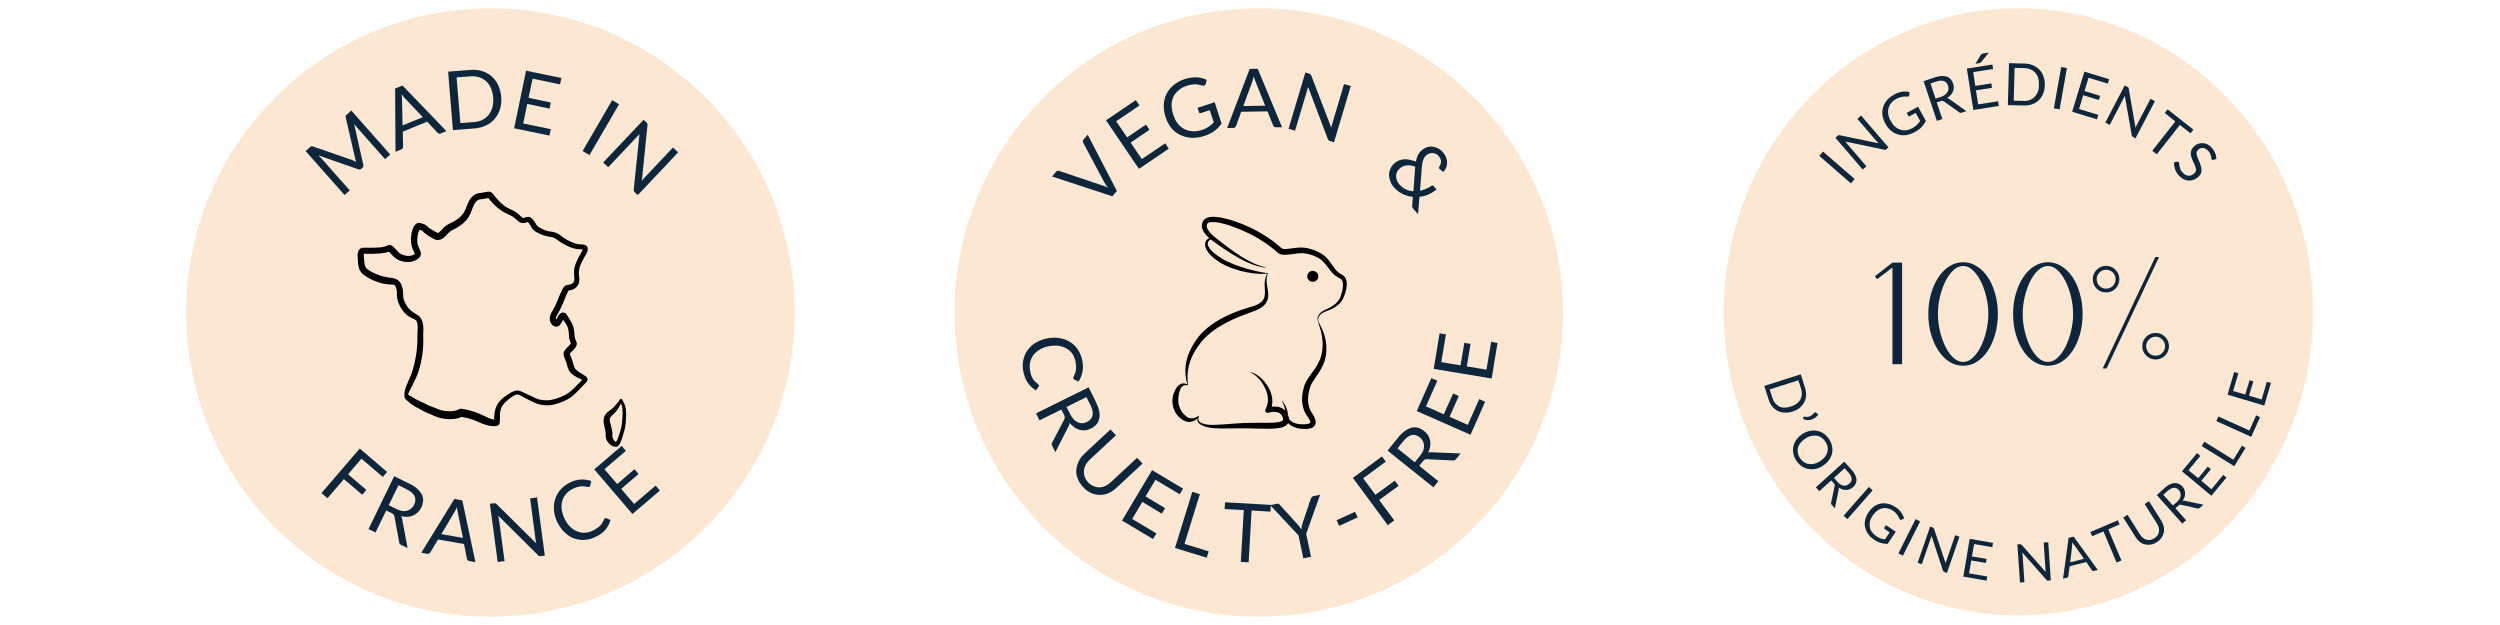 <svg version="1.0" preserveAspectRatio="xMidYMid meet" height="100" viewBox="0 0 300 75" zoomAndPan="magnify" width="400" xmlns:xlink="http://www.w3.org/1999/xlink" xmlns="http://www.w3.org/2000/svg"><defs><g></g><clipPath id="cdb3706208"><path clip-rule="nonzero" d="M 22.348 0.996 L 95.352 0.996 L 95.352 74.004 L 22.348 74.004 Z M 22.348 0.996"></path></clipPath><clipPath id="0b884f12ab"><path clip-rule="nonzero" d="M 58.848 0.996 C 38.688 0.996 22.348 17.34 22.348 37.5 C 22.348 57.66 38.688 74.004 58.848 74.004 C 79.008 74.004 95.352 57.66 95.352 37.5 C 95.352 17.34 79.008 0.996 58.848 0.996 Z M 58.848 0.996"></path></clipPath><clipPath id="8160f3a643"><path clip-rule="nonzero" d="M 42.902 22.93 L 71 22.93 L 71 52 L 42.902 52 Z M 42.902 22.93"></path></clipPath><clipPath id="207c462e47"><path clip-rule="nonzero" d="M 72 47 L 75.152 47 L 75.152 53.68 L 72 53.68 Z M 72 47"></path></clipPath><clipPath id="2c6d98ee05"><path clip-rule="nonzero" d="M 114.551 0.996 L 187.555 0.996 L 187.555 74.004 L 114.551 74.004 Z M 114.551 0.996"></path></clipPath><clipPath id="07493204c1"><path clip-rule="nonzero" d="M 151.055 0.996 C 130.895 0.996 114.551 17.34 114.551 37.5 C 114.551 57.66 130.895 74.004 151.055 74.004 C 171.215 74.004 187.555 57.66 187.555 37.5 C 187.555 17.34 171.215 0.996 151.055 0.996 Z M 151.055 0.996"></path></clipPath><clipPath id="d2749ed140"><path clip-rule="nonzero" d="M 140.621 26 L 161.621 26 L 161.621 51.496 L 140.621 51.496 Z M 140.621 26"></path></clipPath><clipPath id="41dd170e2f"><path clip-rule="nonzero" d="M 206.855 0.996 L 277.559 0.996 L 277.559 73.91 L 206.855 73.91 Z M 206.855 0.996"></path></clipPath><clipPath id="6ca84fad0d"><path clip-rule="nonzero" d="M 242.207 0.996 C 222.684 0.996 206.855 17.305 206.855 37.422 C 206.855 57.539 222.684 73.848 242.207 73.848 C 261.73 73.848 277.559 57.539 277.559 37.422 C 277.559 17.305 261.73 0.996 242.207 0.996 Z M 242.207 0.996"></path></clipPath></defs><rect fill-opacity="1" height="90" y="-7.5" fill="#ffffff" width="360" x="-30"></rect><rect fill-opacity="1" height="90" y="-7.5" fill="#ffffff" width="360" x="-30"></rect><g clip-path="url(#cdb3706208)"><g clip-path="url(#0b884f12ab)"><path fill-rule="nonzero" fill-opacity="1" d="M 22.348 0.996 L 95.352 0.996 L 95.352 74.004 L 22.348 74.004 Z M 22.348 0.996" fill="#fce7d2"></path></g></g><g clip-path="url(#8160f3a643)"><path fill-rule="nonzero" fill-opacity="1" d="M 70.336 29.469 C 70.035 29.25 69.645 29.371 69.309 29.289 C 68.832 29.184 68.387 28.969 67.961 28.734 C 67.703 28.586 67.473 28.41 67.234 28.23 C 66.875 27.938 66.418 27.809 65.961 27.773 C 65.527 27.727 65.145 27.523 64.77 27.316 C 64.516 27.203 64.348 26.98 64.227 26.738 C 64.082 26.484 63.895 26.23 63.629 26.082 C 63.355 25.934 63.078 26.102 62.809 26.156 C 62.766 26.156 62.727 26.133 62.691 26.113 C 62.465 25.961 62.297 25.734 62.07 25.578 C 61.605 25.199 61 25.059 60.516 24.703 C 60.082 24.359 59.699 23.949 59.355 23.52 C 59.164 23.246 58.922 22.93 58.543 23.004 C 58.258 23.062 57.965 23.117 57.672 23.145 C 57.051 23.195 56.594 23.543 56.309 24.078 C 56.074 24.473 55.969 24.926 55.758 25.332 C 55.492 25.859 55.023 26.25 54.516 26.539 C 54.148 26.75 53.746 26.887 53.422 27.164 C 53.121 27.395 52.934 27.742 52.609 27.938 C 52.535 27.988 52.457 27.914 52.387 27.887 C 52.102 27.734 51.82 27.566 51.551 27.395 C 51.297 27.219 51.113 26.941 50.793 26.879 C 50.555 26.793 50.301 26.668 50.051 26.789 C 49.555 27.027 49.383 27.859 49.332 28.363 C 49.262 29.168 49.395 29.734 49.785 30.434 C 49.789 30.457 49.742 30.48 49.727 30.492 C 49.238 30.852 48.578 30.719 48.074 30.461 C 47.672 30.25 47.219 29.426 46.793 29.395 C 46.645 29.383 46.516 29.457 46.383 29.504 C 46.172 29.586 45.953 29.66 45.727 29.68 C 45.277 29.703 44.828 29.734 44.383 29.734 C 44.098 29.723 43.816 29.719 43.527 29.73 C 43.148 29.746 42.941 30.156 42.918 30.496 C 42.906 30.656 42.922 30.82 42.934 30.98 C 42.945 31.406 42.957 31.832 43.094 32.238 C 43.281 32.824 43.848 33.148 44.359 33.43 C 45.129 33.832 45.973 34.105 46.844 34.141 C 47.035 34.16 47.289 34.121 47.418 34.285 C 47.551 34.5 47.598 34.762 47.629 35.004 C 47.645 35.289 47.605 35.574 47.676 35.852 C 47.707 36.004 47.746 36.156 47.797 36.305 C 48.062 36.965 48.48 37.594 49.086 37.992 C 49.266 38.109 49.469 38.184 49.656 38.277 C 49.816 38.344 49.965 38.449 50.027 38.617 C 50.223 39.168 50.066 39.77 50.09 40.34 C 50.113 41.695 49.918 43.051 49.539 44.355 C 49.305 45.16 48.883 45.898 48.625 46.699 C 48.543 46.961 48.512 47.234 48.547 47.504 C 48.551 47.543 48.527 47.578 48.535 47.617 C 48.574 47.867 48.816 48.027 48.988 48.188 C 49.332 48.516 49.734 48.762 50.16 48.969 C 50.656 49.258 51.16 49.535 51.703 49.727 C 51.977 49.84 52.238 49.977 52.52 50.074 C 52.969 50.223 53.445 50.277 53.918 50.301 C 54.418 50.285 54.945 50.258 55.395 50.02 C 55.875 50.109 56.355 50.234 56.82 50.387 C 57.5 50.664 58.172 51.031 58.914 51.117 C 59.266 51.129 59.809 51.238 59.949 50.816 C 60.051 50.344 59.945 49.848 60.031 49.375 C 60.141 48.738 60.555 48.285 61.055 47.906 C 61.328 47.68 61.625 47.465 61.969 47.352 C 62.203 47.293 62.422 47.453 62.621 47.551 C 63.246 47.898 63.891 48.223 64.555 48.488 C 65.191 48.66 65.883 48.699 66.523 48.531 C 67.379 48.312 68.227 47.957 68.891 47.367 C 69.352 46.941 69.758 46.465 70.203 46.023 C 70.645 45.633 70.609 45.312 70.094 45.031 C 69.723 44.816 69.344 44.586 69.043 44.273 C 68.949 44.164 68.895 44.008 68.852 43.871 C 68.777 43.594 68.707 43.316 68.602 43.047 C 68.551 42.914 68.492 42.781 68.438 42.652 C 68.402 42.574 68.355 42.484 68.406 42.406 C 68.648 42.102 68.996 41.867 69.156 41.504 C 69.312 41.176 69.109 40.941 69.016 40.641 C 68.91 40.277 68.949 39.891 68.871 39.52 C 68.781 38.898 68.391 38.395 68.078 37.867 C 67.973 37.66 67.789 37.484 67.543 37.5 C 67.094 37.539 66.93 38.074 66.715 38.395 C 66.605 38.047 66.906 37.738 67.055 37.441 C 67.262 37.07 67.441 36.691 67.602 36.297 C 67.711 36.02 67.805 35.734 67.938 35.469 C 68.027 35.289 68.117 35.113 68.191 34.926 C 68.199 34.863 68.266 34.855 68.32 34.848 C 69.148 34.762 69.668 34.066 69.504 33.254 C 69.348 32.336 69.641 31.746 70.07 30.953 C 70.305 30.523 70.82 29.895 70.336 29.469 Z M 69.684 30.426 C 69.531 30.691 69.391 30.969 69.258 31.25 C 68.824 32.152 68.84 32.598 68.934 33.559 C 68.914 33.793 68.742 34.016 68.527 34.105 C 68.395 34.164 68.246 34.16 68.105 34.188 C 67.578 34.285 67.527 34.703 67.305 35.105 C 67.164 35.379 67.055 35.664 66.949 35.953 C 66.777 36.391 66.574 36.82 66.34 37.227 C 66.078 37.629 65.867 38.109 66.023 38.594 C 66.219 39.184 66.945 39.488 67.297 38.836 C 67.395 38.691 67.477 38.543 67.566 38.395 C 67.582 38.375 67.578 38.375 67.59 38.391 C 67.605 38.418 67.625 38.445 67.645 38.473 C 68.578 39.641 68.027 40.012 68.465 41.125 C 68.473 41.164 68.516 41.207 68.496 41.238 C 68.438 41.336 68.352 41.414 68.273 41.492 C 67.961 41.812 67.527 42.137 67.645 42.645 C 67.758 43.055 67.977 43.434 68.059 43.855 C 68.145 44.219 68.293 44.578 68.574 44.836 C 68.953 45.168 69.43 45.371 69.879 45.59 C 69.297 46.125 68.801 46.754 68.145 47.199 C 67.582 47.559 66.934 47.801 66.281 47.957 C 65.793 48.074 65.281 48.047 64.793 47.961 C 64.391 47.844 64.012 47.656 63.629 47.484 C 63.219 47.312 62.84 47.078 62.422 46.926 C 61.926 46.73 61.41 47.031 60.996 47.293 C 59.68 48.18 59.328 48.773 59.285 50.355 C 58.867 50.285 58.48 50.105 58.102 49.91 C 57.844 49.781 57.57 49.68 57.309 49.559 C 57.02 49.422 56.711 49.355 56.406 49.27 C 56.129 49.191 55.852 49.129 55.574 49.082 C 55.41 49.051 55.258 49.035 55.098 49.094 C 55 49.129 54.914 49.191 54.816 49.234 C 54.422 49.34 54 49.375 53.594 49.332 C 53.16 49.309 52.742 49.195 52.355 49.008 C 52.09 48.898 51.812 48.809 51.551 48.703 C 51.266 48.586 51.004 48.438 50.73 48.301 C 50.461 48.164 50.18 48.055 49.91 47.91 C 49.594 47.738 49.312 47.508 48.969 47.383 C 49.008 47.047 49.246 46.777 49.375 46.469 C 49.609 45.941 49.91 45.445 50.105 44.902 C 50.203 44.633 50.293 44.355 50.367 44.074 C 50.738 42.781 50.84 41.426 50.789 40.086 C 50.797 39.648 50.832 39.199 50.73 38.77 C 50.5 37.75 49.91 37.805 49.254 37.223 C 49.043 37.039 48.875 36.82 48.742 36.574 C 48.566 36.281 48.426 35.961 48.383 35.621 C 48.363 35.254 48.402 34.879 48.285 34.52 C 48.059 33.621 47.598 33.402 46.715 33.312 C 46.312 33.238 45.91 33.18 45.527 33.031 C 45.012 32.836 44.488 32.617 44.051 32.277 C 43.758 32.031 43.734 31.602 43.699 31.246 C 43.699 30.984 43.625 30.715 43.668 30.449 C 44.125 30.438 44.582 30.492 45.035 30.441 C 45.586 30.418 46.145 30.402 46.664 30.203 C 46.965 30.469 47.223 30.848 47.582 31.07 C 48.371 31.539 49.477 31.621 50.215 31.012 C 50.469 30.82 50.578 30.473 50.461 30.176 C 50.312 29.781 50.074 29.402 50.074 28.969 C 50.062 28.508 50.105 28.027 50.328 27.613 C 50.34 27.598 50.34 27.566 50.363 27.582 C 50.461 27.621 50.578 27.629 50.668 27.688 C 50.773 27.789 50.863 27.902 50.984 27.992 C 51.234 28.188 51.5 28.355 51.773 28.512 C 52.035 28.66 52.324 28.855 52.637 28.797 C 53.336 28.715 53.629 27.984 54.188 27.664 C 55.023 27.258 55.836 26.758 56.297 25.922 C 56.664 25.359 56.797 24.191 57.469 23.957 C 57.828 23.875 58.203 23.867 58.559 23.77 C 58.574 23.77 58.586 23.758 58.598 23.77 C 58.738 23.941 58.883 24.117 59.031 24.285 C 59.426 24.695 59.844 25.094 60.336 25.383 C 60.711 25.625 61.145 25.754 61.523 25.992 C 61.746 26.137 61.934 26.328 62.137 26.504 C 62.598 26.871 62.812 26.812 63.332 26.641 C 63.57 26.832 63.664 27.129 63.828 27.371 C 64 27.617 64.246 27.793 64.512 27.926 C 64.926 28.145 65.359 28.316 65.828 28.387 C 66.109 28.426 66.402 28.469 66.648 28.625 C 66.777 28.703 66.895 28.797 67.016 28.887 C 67.664 29.363 68.418 29.734 69.219 29.887 C 69.449 29.922 69.684 29.902 69.918 29.926 C 69.895 30.105 69.777 30.266 69.684 30.426 Z M 69.684 30.426" fill="#000000"></path></g><g clip-path="url(#207c462e47)"><path fill-rule="nonzero" fill-opacity="1" d="M 75.105 49.211 C 75.094 49.004 75.062 48.793 74.984 48.598 C 74.918 48.422 74.82 48.262 74.734 48.094 C 74.668 47.891 74.48 47.742 74.348 47.988 C 74.309 48.059 74.273 48.125 74.234 48.195 C 74.148 48.309 74.039 48.406 73.953 48.52 C 73.777 48.73 73.598 48.941 73.379 49.113 C 73.191 49.254 72.98 49.363 72.824 49.539 C 72.383 49.977 72.367 50.508 72.508 51.078 C 72.578 51.473 72.707 51.859 72.688 52.262 C 72.664 52.539 72.766 52.801 72.93 53.023 C 73.059 53.23 73.25 53.395 73.469 53.504 C 73.699 53.625 74.035 53.68 74.234 53.473 C 74.414 53.215 74.543 52.918 74.637 52.621 C 74.75 52.219 74.891 51.828 74.984 51.418 C 75.094 50.918 75.105 50.402 75.133 49.891 C 75.148 49.664 75.129 49.438 75.105 49.211 Z M 74.688 50.156 C 74.656 50.789 74.566 51.418 74.348 52.012 C 74.242 52.375 74.125 52.738 73.914 53.059 C 73.648 52.871 73.441 52.559 73.492 52.223 C 73.5 51.914 73.457 51.609 73.375 51.309 C 73.32 50.969 73.129 50.641 73.172 50.289 C 73.195 50.172 73.27 50.07 73.336 49.98 C 73.484 49.785 73.695 49.641 73.852 49.453 C 74.121 49.133 74.348 48.777 74.504 48.395 C 74.508 48.379 74.504 48.379 74.512 48.395 C 74.617 48.625 74.688 48.871 74.691 49.125 C 74.719 49.469 74.723 49.812 74.688 50.156 Z M 74.688 50.156" fill="#000000"></path></g><g fill-opacity="1" fill="#0d263c"><g transform="translate(40.675, 24.001)"><g><path d="M 1.484 -10.734 L 6.156 -5.453 L 5.531 -4.906 L 2.094 -8.781 C 2.051 -8.832 2.004 -8.883 1.953 -8.938 C 1.91 -9 1.863 -9.066 1.812 -9.141 L 2.922 -4.234 C 2.961 -4.086 2.926 -3.961 2.812 -3.859 L 2.703 -3.766 C 2.586 -3.66 2.457 -3.633 2.312 -3.688 L -2.469 -5.359 C -2.344 -5.242 -2.234 -5.133 -2.141 -5.031 L 1.297 -1.156 L 0.672 -0.594 L -4 -5.875 L -3.469 -6.344 C -3.406 -6.406 -3.348 -6.441 -3.297 -6.453 C -3.254 -6.473 -3.191 -6.461 -3.109 -6.422 L 1.578 -4.797 C 1.66 -4.766 1.742 -4.727 1.828 -4.688 C 1.91 -4.645 1.988 -4.602 2.062 -4.562 C 2.039 -4.656 2.016 -4.742 1.984 -4.828 C 1.953 -4.922 1.93 -5.008 1.922 -5.094 L 0.812 -9.906 C 0.789 -10 0.789 -10.066 0.812 -10.109 C 0.844 -10.16 0.891 -10.211 0.953 -10.266 Z M 1.484 -10.734"></path></g></g></g><g fill-opacity="1" fill="#0d263c"><g transform="translate(47.431, 18.236)"><g><path d="M 3.312 -4.172 L 1.188 -6.406 C 1.125 -6.469 1.055 -6.547 0.984 -6.641 C 0.91 -6.742 0.836 -6.844 0.766 -6.938 C 0.797 -6.664 0.812 -6.43 0.812 -6.234 L 0.875 -3.188 Z M 6.141 -2.5 L 5.453 -2.219 C 5.379 -2.188 5.305 -2.18 5.234 -2.203 C 5.172 -2.223 5.117 -2.254 5.078 -2.297 L 3.828 -3.641 L 0.906 -2.438 L 0.938 -0.609 C 0.938 -0.555 0.914 -0.5 0.875 -0.438 C 0.844 -0.375 0.785 -0.328 0.703 -0.297 L 0.031 -0.016 L -0.016 -7.609 L 0.875 -7.969 Z M 6.141 -2.5"></path></g></g></g><g fill-opacity="1" fill="#0d263c"><g transform="translate(53.446, 15.693)"><g><path d="M 6.703 -4.078 C 6.742 -3.555 6.695 -3.07 6.562 -2.625 C 6.426 -2.188 6.219 -1.797 5.938 -1.453 C 5.664 -1.117 5.32 -0.852 4.906 -0.656 C 4.5 -0.457 4.035 -0.332 3.516 -0.281 L 0.906 -0.078 L 0.328 -7.094 L 2.938 -7.297 C 3.457 -7.348 3.938 -7.305 4.375 -7.172 C 4.82 -7.035 5.207 -6.828 5.531 -6.547 C 5.863 -6.266 6.129 -5.914 6.328 -5.5 C 6.523 -5.082 6.648 -4.609 6.703 -4.078 Z M 5.734 -4 C 5.691 -4.438 5.598 -4.816 5.453 -5.141 C 5.305 -5.473 5.113 -5.742 4.875 -5.953 C 4.633 -6.172 4.352 -6.328 4.031 -6.422 C 3.719 -6.523 3.375 -6.562 3 -6.531 L 1.344 -6.406 L 1.797 -0.922 L 3.453 -1.047 C 3.828 -1.078 4.16 -1.164 4.453 -1.312 C 4.754 -1.469 5.004 -1.672 5.203 -1.922 C 5.398 -2.18 5.547 -2.484 5.641 -2.828 C 5.734 -3.18 5.766 -3.57 5.734 -4 Z M 5.734 -4"></path></g></g></g><g fill-opacity="1" fill="#0d263c"><g transform="translate(60.802, 15.205)"><g><path d="M 5.297 0.297 L 5.125 1.062 L 0.891 0.188 L 2.328 -6.719 L 6.562 -5.844 L 6.406 -5.078 L 3.109 -5.766 L 2.625 -3.469 L 5.297 -2.906 L 5.141 -2.172 L 2.469 -2.734 L 1.984 -0.391 Z M 5.297 0.297"></path></g></g></g><g fill-opacity="1" fill="#0d263c"><g transform="translate(66.489, 16.555)"><g></g></g></g><g fill-opacity="1" fill="#0d263c"><g transform="translate(69.129, 17.67)"><g><path d="M 1.609 0.938 L 0.781 0.453 L 4.328 -5.641 L 5.156 -5.156 Z M 1.609 0.938"></path></g></g></g><g fill-opacity="1" fill="#0d263c"><g transform="translate(71.724, 18.875)"><g><path d="M 9.656 -0.594 L 4.812 4.531 L 4.453 4.203 C 4.398 4.148 4.363 4.094 4.344 4.031 C 4.32 3.977 4.316 3.914 4.328 3.844 L 5.016 -2.797 C 4.961 -2.734 4.91 -2.672 4.859 -2.609 C 4.805 -2.555 4.754 -2.504 4.703 -2.453 L 1.266 1.188 L 0.656 0.625 L 5.5 -4.5 L 5.859 -4.172 C 5.891 -4.141 5.91 -4.109 5.922 -4.078 C 5.941 -4.055 5.957 -4.035 5.969 -4.016 C 5.977 -3.992 5.984 -3.961 5.984 -3.922 C 5.984 -3.891 5.977 -3.852 5.969 -3.812 L 5.297 2.844 C 5.348 2.77 5.398 2.695 5.453 2.625 C 5.504 2.562 5.551 2.508 5.594 2.469 L 9.031 -1.172 Z M 9.656 -0.594"></path></g></g></g><g fill-opacity="1" fill="#0d263c"><g transform="translate(37.89, 58.573)"><g><path d="M 5.484 -3.531 L 3.875 -1.656 L 6.078 0.219 L 5.578 0.797 L 3.375 -1.078 L 1.406 1.219 L 0.688 0.594 L 5.281 -4.75 L 8.562 -1.938 L 8.047 -1.344 Z M 5.484 -3.531"></path></g></g></g><g fill-opacity="1" fill="#0d263c"><g transform="translate(43.411, 63.098)"><g><path d="M 4.141 -2.031 C 4.391 -1.906 4.625 -1.82 4.844 -1.781 C 5.062 -1.75 5.258 -1.758 5.438 -1.812 C 5.625 -1.863 5.789 -1.953 5.938 -2.078 C 6.082 -2.203 6.195 -2.352 6.281 -2.531 C 6.469 -2.914 6.484 -3.266 6.328 -3.578 C 6.172 -3.891 5.844 -4.164 5.344 -4.406 L 4.406 -4.875 L 3.234 -2.469 Z M 5.5 2.672 L 4.734 2.297 C 4.578 2.223 4.492 2.102 4.484 1.938 L 3.922 -1.125 C 3.91 -1.207 3.879 -1.281 3.828 -1.344 C 3.785 -1.406 3.707 -1.461 3.594 -1.516 L 2.938 -1.844 L 1.656 0.797 L 0.812 0.391 L 3.891 -5.953 L 5.672 -5.078 C 6.078 -4.891 6.406 -4.68 6.656 -4.453 C 6.906 -4.223 7.086 -3.988 7.203 -3.75 C 7.328 -3.508 7.379 -3.254 7.359 -2.984 C 7.336 -2.723 7.266 -2.457 7.141 -2.188 C 7.035 -1.969 6.895 -1.773 6.719 -1.609 C 6.551 -1.453 6.363 -1.328 6.156 -1.234 C 5.945 -1.141 5.719 -1.086 5.469 -1.078 C 5.227 -1.066 4.973 -1.094 4.703 -1.156 C 4.797 -1.039 4.848 -0.906 4.859 -0.75 Z M 5.5 2.672"></path></g></g></g><g fill-opacity="1" fill="#0d263c"><g transform="translate(50.522, 66.329)"><g><path d="M 5.031 -1.781 L 4.422 -4.797 C 4.398 -4.891 4.379 -4.992 4.359 -5.109 C 4.348 -5.223 4.336 -5.348 4.328 -5.484 C 4.211 -5.234 4.102 -5.023 4 -4.859 L 2.438 -2.234 Z M 6.531 1.125 L 5.797 1 C 5.723 0.988 5.66 0.957 5.609 0.906 C 5.566 0.852 5.535 0.797 5.516 0.734 L 5.156 -1.047 L 2.047 -1.594 L 1.109 -0.031 C 1.086 0.02 1.039 0.062 0.969 0.094 C 0.906 0.133 0.832 0.145 0.75 0.125 L 0.031 0 L 4 -6.453 L 4.953 -6.281 Z M 6.531 1.125"></path></g></g></g><g fill-opacity="1" fill="#0d263c"><g transform="translate(58.832, 67.563)"><g><path d="M 5.609 -7.875 L 6.547 -0.891 L 6.062 -0.828 C 6 -0.816 5.938 -0.816 5.875 -0.828 C 5.82 -0.848 5.77 -0.891 5.719 -0.953 L 0.969 -5.672 C 0.977 -5.586 0.988 -5.504 1 -5.422 C 1.02 -5.348 1.035 -5.273 1.047 -5.203 L 1.719 -0.234 L 0.891 -0.125 L -0.047 -7.109 L 0.438 -7.172 C 0.477 -7.172 0.516 -7.172 0.547 -7.172 C 0.578 -7.172 0.602 -7.164 0.625 -7.156 C 0.645 -7.156 0.672 -7.141 0.703 -7.109 C 0.734 -7.086 0.758 -7.066 0.781 -7.047 L 5.531 -2.344 C 5.508 -2.426 5.488 -2.504 5.469 -2.578 C 5.457 -2.66 5.445 -2.734 5.438 -2.797 L 4.781 -7.75 Z M 5.609 -7.875"></path></g></g></g><g fill-opacity="1" fill="#0d263c"><g transform="translate(67.926, 65.995)"><g><path d="M 4.672 -3.797 C 4.711 -3.816 4.766 -3.82 4.828 -3.812 L 5.328 -3.594 C 5.211 -3.164 5.008 -2.773 4.719 -2.422 C 4.426 -2.078 4.016 -1.785 3.484 -1.547 C 3.023 -1.328 2.57 -1.211 2.125 -1.203 C 1.688 -1.191 1.266 -1.266 0.859 -1.422 C 0.461 -1.586 0.098 -1.836 -0.234 -2.172 C -0.566 -2.504 -0.848 -2.91 -1.078 -3.391 C -1.297 -3.867 -1.422 -4.344 -1.453 -4.812 C -1.492 -5.281 -1.441 -5.723 -1.297 -6.141 C -1.16 -6.555 -0.941 -6.93 -0.641 -7.266 C -0.336 -7.609 0.039 -7.891 0.5 -8.109 C 0.957 -8.328 1.395 -8.441 1.812 -8.453 C 2.227 -8.473 2.629 -8.414 3.016 -8.281 L 2.922 -7.75 C 2.91 -7.719 2.895 -7.688 2.875 -7.656 C 2.863 -7.625 2.832 -7.598 2.781 -7.578 C 2.727 -7.547 2.645 -7.539 2.531 -7.562 C 2.426 -7.594 2.297 -7.613 2.141 -7.625 C 1.992 -7.645 1.812 -7.641 1.594 -7.609 C 1.383 -7.578 1.141 -7.492 0.859 -7.359 C 0.535 -7.203 0.258 -7.004 0.031 -6.766 C -0.188 -6.523 -0.344 -6.25 -0.438 -5.938 C -0.539 -5.625 -0.57 -5.285 -0.531 -4.922 C -0.488 -4.566 -0.379 -4.191 -0.203 -3.797 C -0.016 -3.398 0.207 -3.07 0.469 -2.812 C 0.727 -2.551 1.008 -2.359 1.312 -2.234 C 1.613 -2.109 1.926 -2.051 2.25 -2.062 C 2.57 -2.082 2.883 -2.164 3.188 -2.312 C 3.383 -2.406 3.551 -2.5 3.688 -2.594 C 3.832 -2.688 3.957 -2.785 4.062 -2.891 C 4.176 -2.992 4.27 -3.113 4.344 -3.25 C 4.426 -3.383 4.5 -3.52 4.562 -3.656 C 4.582 -3.727 4.617 -3.773 4.672 -3.797 Z M 4.672 -3.797"></path></g></g></g><g fill-opacity="1" fill="#0d263c"><g transform="translate(75.2, 62.274)"><g><path d="M 3.469 -4 L 3.984 -3.406 L 0.688 -0.594 L -3.891 -5.953 L -0.594 -8.766 L -0.094 -8.172 L -2.672 -5.969 L -1.141 -4.188 L 0.938 -5.969 L 1.422 -5.391 L -0.656 -3.609 L 0.891 -1.797 Z M 3.469 -4"></path></g></g></g><g clip-path="url(#2c6d98ee05)"><g clip-path="url(#07493204c1)"><path fill-rule="nonzero" fill-opacity="1" d="M 114.551 0.996 L 187.555 0.996 L 187.555 74.004 L 114.551 74.004 Z M 114.551 0.996" fill="#fce7d2"></path></g></g><g clip-path="url(#d2749ed140)"><path fill-rule="nonzero" fill-opacity="1" d="M 161.48 33.418 C 161.426 33.301 161.352 33.203 161.258 33.121 C 161.172 33.047 161.082 32.984 160.984 32.934 C 160.836 32.859 160.695 32.77 160.566 32.66 C 160.309 32.441 160.098 32.137 159.91 31.871 L 159.859 31.793 C 159.664 31.5 159.449 31.223 159.215 30.961 C 159.074 30.812 158.918 30.68 158.754 30.562 L 158.625 30.477 L 158.496 30.402 C 158.418 30.355 158.328 30.305 158.242 30.262 C 157.891 30.078 157.523 29.938 157.145 29.84 C 156.949 29.789 156.754 29.75 156.555 29.727 C 156.355 29.707 156.152 29.699 155.953 29.707 C 155.645 29.723 155.34 29.754 155.035 29.801 C 154.965 29.809 154.891 29.82 154.82 29.828 C 154.676 29.848 154.484 29.871 154.305 29.879 C 154.164 29.891 154.023 29.879 153.887 29.844 C 153.883 29.84 153.875 29.836 153.867 29.832 C 153.852 29.828 153.836 29.82 153.824 29.812 C 153.816 29.809 153.809 29.805 153.801 29.797 L 153.789 29.789 C 153.789 29.789 153.785 29.785 153.785 29.785 C 153.781 29.781 153.777 29.781 153.777 29.777 C 153.703 29.711 153.633 29.648 153.562 29.586 C 153.434 29.473 153.293 29.359 153.125 29.227 C 152.832 28.992 152.527 28.766 152.219 28.555 C 151.594 28.137 150.945 27.758 150.27 27.422 C 150.102 27.34 149.93 27.262 149.758 27.18 C 149.707 27.16 149.656 27.137 149.605 27.113 C 149.484 27.062 149.363 27.008 149.242 26.957 C 148.84 26.793 148.504 26.668 148.188 26.562 C 147.805 26.43 147.449 26.328 147.102 26.238 C 146.73 26.145 146.352 26.074 145.965 26.035 C 145.766 26.016 145.562 26.012 145.363 26.027 C 145.129 26.039 144.91 26.094 144.703 26.203 C 144.574 26.273 144.473 26.367 144.395 26.492 C 144.387 26.508 144.375 26.523 144.367 26.539 C 144.344 26.574 144.328 26.613 144.309 26.652 C 144.305 26.672 144.297 26.691 144.289 26.707 C 144.273 26.746 144.262 26.785 144.254 26.828 C 144.195 27.07 144.215 27.305 144.309 27.535 C 144.477 27.965 144.773 28.262 145.039 28.508 C 145.066 28.535 145.094 28.562 145.125 28.586 C 145.082 28.602 145.043 28.617 145.008 28.637 C 144.891 28.699 144.797 28.785 144.727 28.895 C 144.602 29.094 144.574 29.367 144.648 29.633 C 144.715 29.863 144.824 30.07 144.973 30.258 C 145.207 30.574 145.504 30.859 145.938 31.18 C 146.125 31.32 146.316 31.445 146.484 31.551 C 146.676 31.664 146.875 31.77 147.07 31.863 C 147.863 32.227 148.691 32.492 149.551 32.66 C 149.977 32.746 150.406 32.809 150.836 32.84 C 151.25 32.875 151.664 32.875 152.078 32.836 C 151.977 32.988 151.902 33.152 151.859 33.328 C 151.805 33.52 151.777 33.719 151.766 33.914 C 151.758 34.008 151.758 34.098 151.758 34.188 L 151.758 34.215 C 151.758 34.246 151.762 34.281 151.762 34.316 C 151.766 34.379 151.766 34.445 151.773 34.508 C 151.789 34.734 151.797 34.91 151.793 35.07 C 151.797 35.25 151.781 35.422 151.742 35.598 C 151.707 35.758 151.641 35.902 151.543 36.035 L 151.473 36.125 L 151.34 36.254 L 151.191 36.367 C 151.117 36.414 151.043 36.461 150.973 36.5 L 150.73 36.613 L 150.477 36.711 C 150.422 36.73 150.367 36.746 150.309 36.762 C 150.277 36.773 150.246 36.781 150.215 36.793 C 150.129 36.82 150.035 36.848 149.938 36.875 C 149.898 36.887 149.859 36.898 149.816 36.91 C 149.766 36.926 149.711 36.941 149.66 36.957 C 149.309 37.062 148.941 37.188 148.543 37.336 C 147.801 37.609 147.086 37.938 146.395 38.32 C 146.082 38.496 145.754 38.703 145.387 38.961 C 145.062 39.195 144.754 39.449 144.461 39.723 L 144.242 39.934 L 144.039 40.156 C 143.938 40.27 143.84 40.383 143.75 40.508 C 143.719 40.547 143.691 40.59 143.66 40.629 C 143.613 40.684 143.574 40.742 143.535 40.801 C 143.52 40.824 143.504 40.848 143.484 40.875 C 143.469 40.902 143.449 40.93 143.43 40.957 C 143.395 41.008 143.355 41.066 143.32 41.121 C 143.293 41.172 143.262 41.223 143.23 41.273 C 143.16 41.391 143.086 41.512 143.023 41.637 C 142.832 41.988 142.672 42.352 142.543 42.73 C 142.477 42.914 142.426 43.109 142.379 43.297 L 142.32 43.594 C 142.305 43.676 142.293 43.754 142.285 43.832 L 142.277 43.891 C 142.191 44.656 142.262 45.41 142.492 46.145 C 142.445 46.113 142.395 46.086 142.34 46.062 C 142.262 46.035 142.176 46.016 142.09 46.008 C 141.898 46 141.727 46.043 141.566 46.148 C 141.414 46.246 141.289 46.371 141.188 46.52 C 141.141 46.582 141.098 46.648 141.062 46.719 L 141.055 46.738 C 141.012 46.809 140.977 46.887 140.945 46.961 C 140.656 47.602 140.613 48.258 140.809 48.934 C 140.906 49.266 141.066 49.566 141.289 49.84 C 141.332 49.891 141.379 49.938 141.422 49.984 L 141.461 50.027 C 141.508 50.07 141.555 50.113 141.602 50.156 L 141.652 50.199 C 141.719 50.25 141.789 50.301 141.855 50.348 C 141.906 50.383 141.965 50.414 142.02 50.445 C 142.043 50.457 142.062 50.469 142.086 50.48 C 142.418 50.656 142.828 50.684 143.148 50.562 C 143.312 50.5 143.457 50.414 143.586 50.293 C 143.629 50.254 143.668 50.215 143.707 50.168 C 143.691 50.223 143.684 50.281 143.68 50.34 C 143.676 50.523 143.742 50.676 143.883 50.797 C 144.133 51.035 144.457 51.145 144.738 51.23 C 145.047 51.312 145.359 51.363 145.676 51.383 C 145.961 51.402 146.266 51.414 146.602 51.414 C 147.07 51.418 147.539 51.414 147.996 51.406 C 148.734 51.402 149.5 51.395 150.246 51.41 C 150.406 51.414 150.566 51.418 150.727 51.426 C 151.168 51.438 151.625 51.449 152.078 51.449 C 152.359 51.449 152.688 51.445 153.02 51.418 C 153.184 51.406 153.348 51.387 153.508 51.359 C 153.684 51.332 153.855 51.285 154.023 51.219 C 154.117 51.18 154.207 51.129 154.293 51.07 C 154.395 51 154.477 50.914 154.543 50.812 C 154.555 50.797 154.562 50.785 154.57 50.77 C 154.637 50.844 154.711 50.91 154.789 50.969 C 154.969 51.102 155.16 51.207 155.371 51.277 C 155.457 51.312 155.543 51.34 155.633 51.363 L 155.684 51.375 C 155.711 51.379 155.742 51.387 155.773 51.395 C 155.844 51.41 155.922 51.426 155.996 51.434 C 156.047 51.441 156.102 51.449 156.156 51.453 L 156.312 51.465 C 156.418 51.477 156.52 51.477 156.629 51.477 C 156.855 51.484 157.082 51.453 157.305 51.391 C 157.449 51.348 157.574 51.27 157.684 51.164 C 157.746 51.102 157.793 51.027 157.828 50.941 C 157.859 50.863 157.879 50.781 157.883 50.699 C 157.887 50.559 157.863 50.426 157.82 50.293 C 157.781 50.184 157.738 50.078 157.684 49.973 C 157.633 49.883 157.582 49.789 157.52 49.691 L 157.434 49.562 L 157.363 49.453 C 156.938 48.754 156.93 47.953 157 47.41 C 157.023 47.227 157.059 47.047 157.102 46.871 C 157.113 46.809 157.133 46.75 157.148 46.688 C 157.156 46.66 157.164 46.633 157.172 46.605 C 157.18 46.578 157.191 46.547 157.199 46.52 C 157.219 46.461 157.234 46.398 157.258 46.348 C 157.371 46.039 157.57 45.734 157.797 45.402 C 157.84 45.34 157.883 45.277 157.926 45.215 C 158.105 44.953 158.289 44.684 158.457 44.398 C 158.668 44.039 158.84 43.664 158.961 43.266 C 159.086 42.867 159.152 42.457 159.164 42.039 C 159.176 41.633 159.148 41.227 159.078 40.824 C 159 40.426 158.887 40.039 158.73 39.668 C 158.66 39.492 158.582 39.324 158.484 39.125 L 158.43 39.016 C 158.359 38.879 158.289 38.738 158.227 38.598 C 158.172 38.426 158.172 38.25 158.227 38.078 C 158.289 37.914 158.395 37.777 158.535 37.672 C 158.676 37.562 158.824 37.473 158.988 37.406 C 159.098 37.355 159.211 37.316 159.328 37.273 C 159.383 37.254 159.441 37.234 159.5 37.211 C 159.859 37.074 160.191 36.883 160.492 36.645 C 160.648 36.523 160.785 36.387 160.91 36.238 C 160.977 36.156 161.035 36.074 161.086 35.988 L 161.105 35.949 C 161.121 35.918 161.141 35.883 161.156 35.852 L 161.215 35.723 C 161.371 35.375 161.488 35.012 161.562 34.637 C 161.602 34.441 161.617 34.242 161.613 34.043 C 161.609 33.824 161.566 33.617 161.48 33.418 Z M 161.133 34.566 C 161.082 34.914 160.988 35.254 160.863 35.582 L 160.812 35.707 C 160.805 35.734 160.793 35.758 160.785 35.777 C 160.777 35.793 160.77 35.805 160.766 35.82 C 160.727 35.891 160.684 35.965 160.637 36.031 C 160.535 36.172 160.422 36.297 160.293 36.414 C 160.027 36.648 159.73 36.844 159.41 36.996 L 159.355 37.02 C 159.047 37.156 158.699 37.309 158.434 37.562 C 158.289 37.695 158.188 37.859 158.133 38.051 C 158.09 38.242 158.105 38.43 158.18 38.613 C 158.227 38.805 158.289 38.992 158.344 39.176 C 158.402 39.359 158.461 39.551 158.508 39.742 C 158.555 39.922 158.598 40.113 158.633 40.305 C 158.668 40.523 158.691 40.703 158.703 40.875 C 158.73 41.25 158.723 41.629 158.68 42.004 C 158.637 42.375 158.551 42.734 158.422 43.082 C 158.285 43.43 158.113 43.758 157.906 44.07 C 157.742 44.324 157.559 44.57 157.367 44.832 C 157.324 44.895 157.281 44.953 157.234 45.016 C 156.992 45.352 156.758 45.684 156.594 46.098 C 156.562 46.164 156.539 46.234 156.52 46.301 C 156.508 46.336 156.496 46.367 156.484 46.402 C 156.477 46.43 156.469 46.461 156.461 46.492 C 156.441 46.559 156.422 46.633 156.402 46.703 C 156.352 46.906 156.312 47.113 156.285 47.32 C 156.23 47.746 156.238 48.172 156.309 48.598 C 156.387 49.035 156.543 49.438 156.781 49.812 L 156.871 49.949 L 156.953 50.062 C 157 50.129 157.047 50.203 157.094 50.289 C 157.184 50.441 157.238 50.594 157.238 50.676 C 157.242 50.699 157.238 50.723 157.223 50.742 C 157.188 50.777 157.145 50.805 157.098 50.82 C 156.941 50.875 156.777 50.902 156.609 50.91 C 156.188 50.934 155.832 50.902 155.523 50.816 C 155.141 50.719 154.844 50.527 154.684 50.273 C 154.684 50.27 154.68 50.266 154.676 50.262 C 154.676 50.23 154.672 50.203 154.668 50.172 C 154.664 50.156 154.664 50.141 154.66 50.125 C 154.637 50 154.598 49.879 154.547 49.766 C 154.543 49.566 154.508 49.375 154.449 49.188 C 154.328 48.797 154.137 48.445 153.883 48.125 C 153.875 48.113 153.863 48.113 153.852 48.121 C 153.84 48.129 153.836 48.141 153.844 48.152 C 153.934 48.324 154.012 48.504 154.074 48.688 C 154.141 48.867 154.191 49.051 154.219 49.238 L 154.223 49.25 C 154.223 49.258 154.227 49.266 154.227 49.273 C 154.184 49.23 154.141 49.191 154.094 49.152 C 153.789 48.906 153.441 48.785 153.047 48.785 C 152.898 48.781 152.75 48.789 152.602 48.812 C 152.676 48.504 152.699 48.195 152.668 47.879 C 152.613 47.383 152.461 46.914 152.211 46.48 C 151.969 46.059 151.672 45.688 151.312 45.359 C 151.133 45.195 150.941 45.055 150.738 44.93 C 150.543 44.816 150.312 44.703 150.066 44.684 C 150.051 44.68 150.043 44.688 150.039 44.703 C 150.039 44.715 150.043 44.727 150.059 44.727 C 150.289 44.793 150.484 44.93 150.648 45.059 C 150.824 45.199 150.984 45.359 151.133 45.531 C 151.426 45.871 151.668 46.25 151.852 46.66 C 152.035 47.059 152.137 47.473 152.152 47.91 C 152.164 48.336 152.066 48.73 151.863 49.102 C 151.801 49.219 151.809 49.328 151.895 49.434 C 151.98 49.535 152.086 49.566 152.215 49.527 L 152.238 49.52 C 152.281 49.508 152.355 49.488 152.422 49.473 C 152.484 49.461 152.555 49.449 152.621 49.441 C 152.754 49.422 152.883 49.418 153.016 49.426 C 153.281 49.445 153.5 49.527 153.652 49.664 C 153.734 49.742 153.801 49.828 153.855 49.926 C 153.906 50.027 153.945 50.133 153.969 50.242 C 153.969 50.254 153.969 50.266 153.973 50.277 C 153.973 50.289 153.977 50.301 153.977 50.309 C 153.973 50.316 153.973 50.328 153.973 50.336 C 153.973 50.344 153.973 50.352 153.973 50.359 C 153.973 50.359 153.973 50.363 153.973 50.367 C 153.969 50.383 153.965 50.402 153.953 50.418 C 153.953 50.422 153.949 50.426 153.949 50.43 C 153.895 50.492 153.828 50.535 153.75 50.562 C 153.629 50.609 153.508 50.641 153.383 50.656 C 153.242 50.68 153.102 50.699 152.965 50.707 C 152.664 50.73 152.359 50.738 152.078 50.742 C 151.785 50.742 151.484 50.742 151.195 50.738 C 150.887 50.738 150.57 50.738 150.254 50.738 C 149.68 50.742 149.078 50.766 148.41 50.809 L 146.59 50.941 C 146.258 50.969 145.965 50.984 145.688 50.988 C 145.395 51 145.102 50.984 144.809 50.938 C 144.527 50.887 144.23 50.82 144.004 50.66 C 143.891 50.582 143.824 50.473 143.801 50.336 C 143.793 50.188 143.82 50.051 143.883 49.918 C 143.887 49.906 143.883 49.895 143.875 49.891 C 143.867 49.883 143.855 49.883 143.848 49.887 C 143.578 50.074 143.309 50.18 143.062 50.199 C 143.039 50.199 143.02 50.203 143 50.199 C 142.988 50.199 142.977 50.199 142.969 50.199 L 142.957 50.199 C 142.93 50.203 142.902 50.199 142.875 50.195 C 142.844 50.188 142.812 50.184 142.789 50.184 L 142.656 50.145 L 142.535 50.09 C 142.48 50.055 142.43 50.023 142.379 49.992 C 142.355 49.973 142.336 49.957 142.312 49.938 C 142.285 49.918 142.258 49.895 142.23 49.871 L 142.086 49.73 L 141.953 49.582 C 141.941 49.566 141.926 49.547 141.91 49.527 C 141.883 49.492 141.859 49.461 141.836 49.426 C 141.684 49.211 141.574 48.98 141.5 48.73 C 141.355 48.25 141.352 47.703 141.492 47.148 C 141.551 46.906 141.637 46.637 141.805 46.441 C 141.887 46.344 141.992 46.277 142.113 46.242 C 142.254 46.203 142.391 46.199 142.531 46.23 C 142.535 46.23 142.535 46.23 142.535 46.23 C 142.535 46.23 142.535 46.234 142.539 46.234 C 142.539 46.234 142.543 46.23 142.543 46.23 C 142.543 46.23 142.543 46.23 142.547 46.23 C 142.547 46.23 142.551 46.227 142.555 46.227 C 142.555 46.223 142.559 46.223 142.559 46.223 C 142.559 46.219 142.559 46.219 142.559 46.219 C 142.562 46.215 142.562 46.215 142.562 46.211 C 142.562 46.207 142.562 46.207 142.562 46.207 C 142.461 45.383 142.488 44.625 142.648 43.957 C 142.656 43.918 142.668 43.883 142.676 43.844 C 142.688 43.793 142.699 43.738 142.715 43.688 L 142.793 43.422 L 142.816 43.359 C 142.871 43.207 142.93 43.051 142.996 42.902 C 143.145 42.562 143.32 42.234 143.52 41.922 C 143.719 41.605 143.934 41.305 144.168 41.016 C 144.203 40.973 144.234 40.934 144.27 40.895 C 144.352 40.793 144.438 40.695 144.531 40.605 L 144.723 40.406 L 144.926 40.223 C 145.488 39.727 146.094 39.301 146.75 38.945 L 146.996 38.809 L 147.25 38.676 C 147.391 38.598 147.543 38.527 147.688 38.457 L 147.754 38.426 C 147.859 38.375 147.969 38.324 148.074 38.277 C 148.141 38.25 148.207 38.219 148.27 38.191 L 148.797 37.969 C 149.152 37.824 149.52 37.688 149.863 37.562 C 149.922 37.539 149.98 37.52 150.039 37.5 L 150.203 37.441 C 150.27 37.418 150.336 37.395 150.406 37.367 L 150.484 37.34 C 150.551 37.316 150.621 37.289 150.691 37.258 L 150.973 37.129 C 151.043 37.094 151.109 37.055 151.176 37.02 L 151.246 36.977 C 151.332 36.922 151.422 36.859 151.512 36.793 L 151.695 36.629 L 151.75 36.57 C 151.785 36.531 151.824 36.488 151.863 36.441 L 151.953 36.301 C 152.07 36.105 152.145 35.898 152.172 35.672 C 152.195 35.465 152.195 35.258 152.172 35.051 C 152.152 34.879 152.121 34.699 152.078 34.469 C 152.066 34.41 152.059 34.355 152.047 34.301 C 152.043 34.262 152.035 34.227 152.031 34.191 C 152.027 34.16 152.023 34.125 152.02 34.09 C 152.012 34.031 152.004 33.973 152 33.914 C 151.984 33.727 151.984 33.543 152.004 33.355 C 152.02 33.168 152.066 32.988 152.152 32.82 C 152.152 32.816 152.152 32.816 152.152 32.816 C 152.156 32.812 152.156 32.812 152.156 32.809 C 152.156 32.809 152.156 32.809 152.156 32.805 C 152.152 32.805 152.152 32.801 152.152 32.797 C 152.152 32.797 152.148 32.793 152.148 32.793 C 152.145 32.793 152.145 32.789 152.145 32.789 C 152.145 32.789 152.141 32.789 152.141 32.789 C 152.137 32.789 152.137 32.785 152.137 32.785 C 151.691 32.727 151.281 32.652 150.879 32.562 C 150.48 32.477 150.078 32.375 149.652 32.254 C 148.703 31.973 147.957 31.699 147.297 31.387 C 147.117 31.305 146.934 31.211 146.754 31.105 C 146.574 31 146.398 30.887 146.23 30.773 C 145.891 30.551 145.582 30.293 145.301 29.996 C 145.172 29.855 145.066 29.699 144.992 29.523 C 144.918 29.359 144.91 29.195 144.977 29.027 C 145.012 28.953 145.066 28.887 145.133 28.832 C 145.188 28.793 145.242 28.762 145.305 28.738 C 145.348 28.773 145.398 28.812 145.445 28.848 L 145.48 28.875 C 145.539 28.922 145.602 28.965 145.66 29.008 L 146.008 29.254 C 146.578 29.652 147.168 30.066 147.773 30.441 C 148.293 30.762 148.984 31.172 149.73 31.504 C 150.07 31.652 150.418 31.785 150.773 31.895 C 151.133 32.008 151.496 32.082 151.863 32.129 C 151.879 32.129 151.887 32.125 151.891 32.109 C 151.895 32.094 151.887 32.086 151.875 32.082 C 151.516 32.004 151.164 31.895 150.824 31.758 C 150.484 31.621 150.156 31.469 149.836 31.293 C 149.191 30.945 148.574 30.559 147.98 30.133 C 147.402 29.723 146.844 29.293 146.227 28.812 L 145.801 28.477 C 145.633 28.34 145.512 28.23 145.406 28.125 C 145.285 28.008 145.172 27.883 145.066 27.746 C 144.973 27.625 144.898 27.488 144.844 27.344 C 144.797 27.223 144.793 27.098 144.824 26.969 C 144.828 26.953 144.832 26.938 144.84 26.926 C 144.848 26.914 144.852 26.902 144.855 26.891 C 144.863 26.875 144.871 26.859 144.883 26.844 C 144.891 26.832 144.898 26.82 144.902 26.812 C 144.926 26.777 144.957 26.75 144.996 26.734 C 145.125 26.676 145.262 26.648 145.402 26.645 C 145.57 26.637 145.738 26.645 145.902 26.664 C 146.254 26.707 146.598 26.777 146.938 26.875 C 147.262 26.961 147.598 27.07 147.961 27.203 C 148.641 27.445 149.305 27.727 149.953 28.047 C 150.598 28.371 151.215 28.738 151.812 29.145 C 152.113 29.352 152.406 29.562 152.68 29.777 C 152.805 29.879 152.953 29.996 153.098 30.117 C 153.168 30.18 153.234 30.238 153.297 30.293 L 153.375 30.359 C 153.406 30.383 153.438 30.402 153.469 30.418 C 153.531 30.453 153.594 30.48 153.66 30.504 C 153.879 30.57 154.105 30.594 154.336 30.574 C 154.531 30.566 154.715 30.543 154.918 30.516 L 155.074 30.492 C 155.391 30.449 155.688 30.406 155.984 30.387 C 156.152 30.375 156.316 30.379 156.484 30.391 C 156.652 30.41 156.82 30.438 156.984 30.477 C 157.32 30.559 157.645 30.672 157.953 30.824 C 158.02 30.855 158.094 30.895 158.184 30.945 L 158.293 31.008 L 158.395 31.074 C 158.531 31.164 158.656 31.27 158.773 31.387 C 159.012 31.621 159.219 31.898 159.438 32.191 L 159.461 32.227 C 159.672 32.504 159.91 32.82 160.227 33.07 C 160.309 33.133 160.395 33.191 160.484 33.246 C 160.551 33.285 160.621 33.32 160.684 33.352 L 160.738 33.383 C 160.805 33.414 160.871 33.453 160.93 33.496 C 160.977 33.535 161.012 33.578 161.039 33.633 C 161.105 33.77 161.145 33.914 161.152 34.066 C 161.164 34.234 161.16 34.402 161.133 34.566 Z M 161.133 34.566" fill="#000000"></path></g><path fill-rule="nonzero" fill-opacity="1" d="M 158.191 33.164 C 158.191 33.344 158.129 33.496 158 33.625 C 157.871 33.754 157.715 33.816 157.531 33.816 C 157.348 33.816 157.191 33.754 157.062 33.625 C 156.934 33.496 156.871 33.344 156.871 33.164 C 156.871 32.98 156.934 32.828 157.062 32.699 C 157.191 32.57 157.348 32.508 157.531 32.508 C 157.715 32.508 157.871 32.57 158 32.699 C 158.129 32.828 158.191 32.98 158.191 33.164 Z M 158.191 33.164" fill="#000000"></path><g fill-opacity="1" fill="#0d263c"><g transform="translate(131.603, 25.773)"><g><path d="M -1.078 -9.609 L 2.422 -2.859 L 1.875 -2.219 L -5.359 -4.594 L -4.859 -5.172 C -4.805 -5.234 -4.742 -5.27 -4.672 -5.281 C -4.598 -5.289 -4.531 -5.281 -4.469 -5.25 L 0.594 -3.547 C 0.707 -3.523 0.828 -3.484 0.953 -3.422 C 1.086 -3.359 1.219 -3.301 1.344 -3.25 C 1.27 -3.352 1.191 -3.461 1.109 -3.578 C 1.023 -3.703 0.957 -3.812 0.906 -3.906 L -1.609 -8.625 C -1.641 -8.676 -1.656 -8.738 -1.656 -8.812 C -1.656 -8.895 -1.629 -8.969 -1.578 -9.031 Z M -1.078 -9.609"></path></g></g></g><g fill-opacity="1" fill="#0d263c"><g transform="translate(135.924, 20.782)"><g><path d="M 3.906 -3.594 L 4.328 -2.938 L 0.75 -0.516 L -3.203 -6.344 L 0.375 -8.766 L 0.812 -8.125 L -1.984 -6.234 L -0.672 -4.297 L 1.594 -5.828 L 2.016 -5.203 L -0.25 -3.672 L 1.094 -1.688 Z M 3.906 -3.594"></path></g></g></g><g fill-opacity="1" fill="#0d263c"><g transform="translate(140.511, 17.533)"><g><path d="M 5.25 -5.266 L 6.078 -2.703 C 5.828 -2.348 5.531 -2.047 5.188 -1.797 C 4.852 -1.555 4.457 -1.363 4 -1.219 C 3.457 -1.039 2.941 -0.969 2.453 -1 C 1.961 -1.031 1.516 -1.145 1.109 -1.344 C 0.703 -1.539 0.348 -1.816 0.047 -2.172 C -0.242 -2.535 -0.473 -2.973 -0.641 -3.484 C -0.805 -3.992 -0.879 -4.484 -0.859 -4.953 C -0.836 -5.43 -0.727 -5.867 -0.531 -6.266 C -0.332 -6.66 -0.051 -7.008 0.312 -7.312 C 0.688 -7.625 1.133 -7.867 1.656 -8.047 C 1.926 -8.129 2.18 -8.188 2.422 -8.219 C 2.66 -8.25 2.891 -8.258 3.109 -8.25 C 3.328 -8.238 3.531 -8.207 3.719 -8.156 C 3.914 -8.113 4.109 -8.047 4.297 -7.953 L 4.172 -7.469 C 4.148 -7.383 4.109 -7.32 4.047 -7.281 C 3.992 -7.238 3.922 -7.234 3.828 -7.266 C 3.742 -7.285 3.641 -7.305 3.516 -7.328 C 3.398 -7.359 3.266 -7.383 3.109 -7.406 C 2.953 -7.426 2.77 -7.422 2.562 -7.391 C 2.363 -7.367 2.133 -7.316 1.875 -7.234 C 1.5 -7.109 1.18 -6.93 0.922 -6.703 C 0.66 -6.484 0.457 -6.227 0.312 -5.938 C 0.164 -5.645 0.086 -5.316 0.078 -4.953 C 0.078 -4.586 0.141 -4.203 0.266 -3.797 C 0.398 -3.379 0.582 -3.02 0.812 -2.719 C 1.039 -2.426 1.305 -2.203 1.609 -2.047 C 1.91 -1.891 2.238 -1.801 2.594 -1.781 C 2.945 -1.758 3.32 -1.812 3.719 -1.938 C 4.031 -2.039 4.297 -2.164 4.516 -2.312 C 4.734 -2.457 4.941 -2.633 5.141 -2.844 L 4.656 -4.312 L 3.594 -3.969 C 3.539 -3.945 3.488 -3.945 3.438 -3.969 C 3.395 -3.988 3.367 -4.023 3.359 -4.078 L 3.188 -4.594 Z M 5.25 -5.266"></path></g></g></g><g fill-opacity="1" fill="#0d263c"><g transform="translate(147.225, 15.366)"><g><path d="M 4.594 -2.688 L 3.453 -5.531 C 3.422 -5.613 3.383 -5.711 3.344 -5.828 C 3.301 -5.941 3.266 -6.062 3.234 -6.188 C 3.16 -5.914 3.094 -5.691 3.031 -5.516 L 1.969 -2.641 Z M 6.625 -0.094 L 5.891 -0.094 C 5.805 -0.094 5.738 -0.109 5.688 -0.141 C 5.633 -0.18 5.594 -0.234 5.562 -0.297 L 4.875 -2 L 1.719 -1.953 L 1.094 -0.234 C 1.07 -0.18 1.031 -0.129 0.969 -0.078 C 0.914 -0.035 0.848 -0.016 0.766 -0.016 L 0.031 0 L 2.734 -7.094 L 3.703 -7.109 Z M 6.625 -0.094"></path></g></g></g><g fill-opacity="1" fill="#0d263c"><g transform="translate(153.752, 15.181)"><g><path d="M 8.344 -4.859 L 6.328 1.891 L 5.875 1.75 C 5.801 1.727 5.738 1.695 5.688 1.656 C 5.645 1.625 5.609 1.566 5.578 1.484 L 3.219 -4.75 C 3.188 -4.676 3.16 -4.598 3.141 -4.516 C 3.129 -4.441 3.113 -4.375 3.094 -4.312 L 1.656 0.5 L 0.875 0.266 L 2.891 -6.484 L 3.344 -6.344 C 3.383 -6.332 3.422 -6.32 3.453 -6.312 C 3.484 -6.301 3.504 -6.285 3.516 -6.266 C 3.535 -6.242 3.551 -6.219 3.562 -6.188 C 3.582 -6.156 3.598 -6.125 3.609 -6.094 L 6 0.141 C 6.008 0.066 6.023 -0.008 6.047 -0.094 C 6.066 -0.176 6.086 -0.242 6.109 -0.297 L 7.531 -5.094 Z M 8.344 -4.859"></path></g></g></g><g fill-opacity="1" fill="#0d263c"><g transform="translate(160.904, 17.621)"><g></g></g></g><g fill-opacity="1" fill="#0d263c"><g transform="translate(163.397, 19.062)"><g></g></g></g><g fill-opacity="1" fill="#0d263c"><g transform="translate(165.652, 20.472)"><g><path d="M 4.172 -0.469 C 3.816 -0.602 3.477 -0.656 3.156 -0.625 C 2.844 -0.594 2.57 -0.477 2.344 -0.281 C 2.176 -0.133 2.055 0.02 1.984 0.188 C 1.91 0.352 1.875 0.52 1.875 0.688 C 1.883 0.863 1.922 1.031 1.984 1.188 C 2.047 1.344 2.129 1.484 2.234 1.609 C 2.484 1.898 2.75 2.113 3.031 2.25 C 3.32 2.383 3.629 2.461 3.953 2.484 Z M 4.516 5.234 L 3.953 4.594 C 3.891 4.52 3.848 4.453 3.828 4.391 C 3.805 4.336 3.801 4.258 3.812 4.156 L 3.891 3.156 C 3.473 3.113 3.062 2.992 2.656 2.797 C 2.258 2.609 1.906 2.332 1.594 1.969 C 1.414 1.77 1.281 1.547 1.188 1.297 C 1.094 1.047 1.039 0.789 1.031 0.531 C 1.031 0.281 1.082 0.031 1.188 -0.219 C 1.301 -0.469 1.473 -0.691 1.703 -0.891 C 1.879 -1.047 2.066 -1.16 2.266 -1.234 C 2.461 -1.305 2.676 -1.348 2.906 -1.359 C 3.133 -1.367 3.363 -1.344 3.594 -1.281 C 3.82 -1.227 4.039 -1.16 4.25 -1.078 C 4.312 -1.391 4.398 -1.66 4.516 -1.891 C 4.641 -2.117 4.797 -2.312 4.984 -2.469 C 5.172 -2.625 5.375 -2.738 5.594 -2.812 C 5.812 -2.883 6.031 -2.906 6.25 -2.875 C 6.469 -2.852 6.688 -2.785 6.906 -2.672 C 7.133 -2.555 7.344 -2.391 7.531 -2.172 C 7.695 -1.973 7.816 -1.766 7.891 -1.547 C 7.973 -1.328 8.008 -1.113 8 -0.906 C 8 -0.707 7.957 -0.516 7.875 -0.328 C 7.789 -0.141 7.68 0.023 7.547 0.172 L 7.125 -0.172 C 7.02 -0.234 7 -0.328 7.062 -0.453 C 7.113 -0.535 7.156 -0.625 7.188 -0.719 C 7.227 -0.812 7.254 -0.914 7.266 -1.031 C 7.273 -1.145 7.258 -1.258 7.219 -1.375 C 7.176 -1.488 7.109 -1.602 7.016 -1.719 C 6.91 -1.844 6.797 -1.938 6.672 -2 C 6.547 -2.062 6.414 -2.098 6.281 -2.109 C 6.156 -2.129 6.023 -2.113 5.891 -2.062 C 5.766 -2.02 5.645 -1.953 5.531 -1.859 C 5.445 -1.785 5.367 -1.703 5.297 -1.609 C 5.234 -1.516 5.18 -1.41 5.141 -1.297 C 5.098 -1.191 5.062 -1.066 5.031 -0.922 C 5.008 -0.785 4.988 -0.629 4.969 -0.453 L 4.75 2.422 C 5 2.367 5.234 2.289 5.453 2.188 C 5.68 2.094 5.898 1.977 6.109 1.844 C 6.148 1.801 6.195 1.781 6.25 1.781 C 6.301 1.789 6.348 1.816 6.391 1.859 L 6.734 2.266 C 6.441 2.504 6.117 2.703 5.766 2.859 C 5.422 3.016 5.062 3.109 4.688 3.141 Z M 4.516 5.234"></path></g></g></g><g fill-opacity="1" fill="#0d263c"><g transform="translate(122.184, 40.769)"><g><path d="M 2.484 5.484 C 2.492 5.535 2.484 5.586 2.453 5.641 L 2.125 6.078 C 1.738 5.848 1.414 5.547 1.156 5.172 C 0.895 4.805 0.711 4.336 0.609 3.766 C 0.516 3.273 0.52 2.812 0.625 2.375 C 0.727 1.938 0.906 1.547 1.156 1.203 C 1.414 0.859 1.742 0.566 2.141 0.328 C 2.547 0.098 3.008 -0.066 3.531 -0.172 C 4.051 -0.266 4.547 -0.27 5.016 -0.188 C 5.484 -0.102 5.898 0.055 6.266 0.297 C 6.641 0.535 6.945 0.844 7.188 1.219 C 7.438 1.602 7.609 2.047 7.703 2.547 C 7.797 3.035 7.797 3.484 7.703 3.891 C 7.617 4.305 7.461 4.68 7.234 5.016 L 6.766 4.797 C 6.723 4.785 6.688 4.766 6.656 4.734 C 6.633 4.703 6.617 4.66 6.609 4.609 C 6.598 4.547 6.617 4.469 6.672 4.375 C 6.723 4.281 6.773 4.16 6.828 4.016 C 6.891 3.867 6.926 3.688 6.938 3.469 C 6.957 3.25 6.941 2.992 6.891 2.703 C 6.828 2.336 6.707 2.016 6.531 1.734 C 6.352 1.461 6.125 1.242 5.844 1.078 C 5.57 0.91 5.258 0.797 4.906 0.734 C 4.551 0.68 4.156 0.691 3.719 0.766 C 3.289 0.848 2.914 0.984 2.594 1.172 C 2.281 1.359 2.023 1.578 1.828 1.828 C 1.641 2.086 1.508 2.375 1.438 2.688 C 1.363 3 1.359 3.328 1.422 3.672 C 1.453 3.879 1.492 4.066 1.547 4.234 C 1.609 4.398 1.676 4.547 1.75 4.672 C 1.832 4.805 1.926 4.926 2.031 5.031 C 2.145 5.133 2.266 5.234 2.391 5.328 C 2.441 5.379 2.473 5.43 2.484 5.484 Z M 2.484 5.484"></path></g></g></g><g fill-opacity="1" fill="#0d263c"><g transform="translate(123.921, 48.788)"><g><path d="M 4.516 0.938 C 4.641 1.188 4.781 1.391 4.938 1.547 C 5.094 1.703 5.254 1.816 5.422 1.891 C 5.598 1.973 5.781 2.008 5.969 2 C 6.156 1.988 6.336 1.938 6.516 1.844 C 6.891 1.656 7.113 1.391 7.188 1.047 C 7.258 0.703 7.172 0.285 6.922 -0.203 L 6.453 -1.141 L 4.062 0.047 Z M 2.719 5.469 L 2.344 4.719 C 2.258 4.562 2.266 4.414 2.359 4.281 L 3.797 1.531 C 3.828 1.445 3.844 1.367 3.844 1.297 C 3.852 1.223 3.828 1.125 3.766 1 L 3.438 0.359 L 0.812 1.656 L 0.406 0.812 L 6.719 -2.312 L 7.594 -0.531 C 7.789 -0.133 7.922 0.227 7.984 0.562 C 8.047 0.895 8.047 1.191 7.984 1.453 C 7.93 1.723 7.816 1.957 7.641 2.156 C 7.461 2.352 7.242 2.516 6.984 2.641 C 6.766 2.754 6.539 2.82 6.312 2.844 C 6.082 2.875 5.852 2.859 5.625 2.797 C 5.406 2.734 5.195 2.629 5 2.484 C 4.801 2.348 4.609 2.176 4.422 1.969 C 4.422 2.113 4.379 2.254 4.297 2.391 Z M 2.719 5.469"></path></g></g></g><g fill-opacity="1" fill="#0d263c"><g transform="translate(127.559, 55.749)"><g><path d="M 3.016 2.125 C 3.211 2.332 3.426 2.484 3.656 2.578 C 3.883 2.68 4.117 2.734 4.359 2.734 C 4.598 2.734 4.832 2.68 5.062 2.578 C 5.301 2.473 5.531 2.316 5.75 2.109 L 8.891 -0.812 L 9.547 -0.125 L 6.406 2.797 C 6.113 3.078 5.789 3.289 5.438 3.438 C 5.094 3.582 4.742 3.648 4.391 3.641 C 4.047 3.641 3.703 3.562 3.359 3.406 C 3.016 3.25 2.695 3.008 2.406 2.688 C 2.113 2.375 1.898 2.039 1.766 1.688 C 1.629 1.344 1.57 0.992 1.594 0.641 C 1.625 0.297 1.719 -0.039 1.875 -0.375 C 2.039 -0.707 2.27 -1.016 2.562 -1.297 L 5.703 -4.219 L 6.359 -3.516 L 3.219 -0.594 C 3.008 -0.395 2.844 -0.188 2.719 0.031 C 2.602 0.258 2.535 0.492 2.516 0.734 C 2.492 0.973 2.52 1.207 2.594 1.438 C 2.676 1.676 2.816 1.906 3.016 2.125 Z M 3.016 2.125"></path></g></g></g><g fill-opacity="1" fill="#0d263c"><g transform="translate(133.859, 61.996)"><g><path d="M 4.922 2.016 L 4.5 2.688 L 0.781 0.469 L 4.391 -5.578 L 8.109 -3.359 L 7.703 -2.688 L 4.797 -4.422 L 3.609 -2.422 L 5.953 -1.016 L 5.562 -0.359 L 3.219 -1.766 L 2 0.281 Z M 4.922 2.016"></path></g></g></g><g fill-opacity="1" fill="#0d263c"><g transform="translate(140.138, 65.489)"><g><path d="M 4.906 0.672 L 4.672 1.438 L 0.859 0.266 L 2.938 -6.469 L 3.844 -6.188 L 2 -0.219 Z M 4.906 0.672"></path></g></g></g><g fill-opacity="1" fill="#0d263c"><g transform="translate(146.458, 67.29)"><g><path d="M 6 -5.891 L 3.734 -6.031 L 3.375 0.188 L 2.438 0.141 L 2.797 -6.078 L 0.5 -6.203 L 0.547 -7.016 L 6.047 -6.703 Z M 6 -5.891"></path></g></g></g><g fill-opacity="1" fill="#0d263c"><g transform="translate(153.851, 67.526)"><g><path d="M 2.891 -3.469 L 3.469 -0.719 L 2.547 -0.531 L 1.969 -3.281 L -1.422 -6.906 L -0.609 -7.078 C -0.523 -7.098 -0.453 -7.094 -0.391 -7.062 C -0.336 -7.031 -0.289 -6.984 -0.25 -6.922 L 1.891 -4.562 C 1.973 -4.469 2.047 -4.375 2.109 -4.281 C 2.18 -4.188 2.25 -4.094 2.312 -4 C 2.32 -4.113 2.336 -4.223 2.359 -4.328 C 2.391 -4.441 2.414 -4.562 2.438 -4.688 L 3.453 -7.703 C 3.473 -7.754 3.504 -7.805 3.547 -7.859 C 3.586 -7.922 3.648 -7.961 3.734 -7.984 L 4.562 -8.156 Z M 2.891 -3.469"></path></g></g></g><g fill-opacity="1" fill="#0d263c"><g transform="translate(161.2, 65.693)"><g><path d="M -0.812 -3.266 L 1.406 -4.281 L 1.719 -3.609 L -0.5 -2.594 Z M -0.812 -3.266"></path></g></g></g><g fill-opacity="1" fill="#0d263c"><g transform="translate(165.801, 63.55)"><g><path d="M -2.219 -6.156 L -0.75 -4.172 L 1.578 -5.875 L 2.031 -5.25 L -0.297 -3.547 L 1.5 -1.109 L 0.734 -0.531 L -3.453 -6.203 L 0.031 -8.781 L 0.5 -8.156 Z M -2.219 -6.156"></path></g></g></g><g fill-opacity="1" fill="#0d263c"><g transform="translate(171.446, 59.18)"><g><path d="M -1.047 -4.484 C -0.867 -4.703 -0.738 -4.91 -0.656 -5.109 C -0.582 -5.316 -0.551 -5.516 -0.562 -5.703 C -0.57 -5.898 -0.617 -6.082 -0.703 -6.25 C -0.785 -6.414 -0.906 -6.562 -1.062 -6.688 C -1.395 -6.957 -1.727 -7.051 -2.062 -6.969 C -2.406 -6.883 -2.75 -6.625 -3.094 -6.188 L -3.75 -5.375 L -1.672 -3.703 Z M 3.828 -4.766 L 3.297 -4.109 C 3.18 -3.961 3.047 -3.898 2.891 -3.922 L -0.219 -4.078 C -0.301 -4.078 -0.379 -4.062 -0.453 -4.031 C -0.523 -4.008 -0.602 -3.945 -0.688 -3.844 L -1.141 -3.281 L 1.156 -1.438 L 0.562 -0.703 L -4.938 -5.109 L -3.688 -6.656 C -3.406 -7.008 -3.125 -7.281 -2.844 -7.469 C -2.57 -7.664 -2.305 -7.797 -2.047 -7.859 C -1.785 -7.922 -1.523 -7.914 -1.266 -7.844 C -1.016 -7.77 -0.773 -7.641 -0.547 -7.453 C -0.348 -7.297 -0.188 -7.117 -0.062 -6.922 C 0.051 -6.723 0.129 -6.508 0.172 -6.281 C 0.211 -6.062 0.211 -5.832 0.172 -5.594 C 0.129 -5.352 0.051 -5.102 -0.062 -4.844 C 0.051 -4.906 0.188 -4.926 0.344 -4.906 Z M 3.828 -4.766"></path></g></g></g><g fill-opacity="1" fill="#0d263c"><g transform="translate(176.103, 53)"><g><path d="M 1.406 -5.109 L 2.109 -4.781 L 0.359 -0.828 L -6.094 -3.672 L -4.344 -7.625 L -3.625 -7.312 L -4.984 -4.234 L -2.844 -3.281 L -1.734 -5.781 L -1.047 -5.484 L -2.156 -2.984 L 0.031 -2.016 Z M 1.406 -5.109"></path></g></g></g><g fill-opacity="1" fill="#0d263c"><g transform="translate(178.844, 46.311)"><g><path d="M 0.094 -5.297 L 0.859 -5.156 L 0.156 -0.891 L -6.797 -2.047 L -6.094 -6.312 L -5.328 -6.188 L -5.891 -2.859 L -3.578 -2.469 L -3.125 -5.172 L -2.375 -5.047 L -2.828 -2.344 L -0.469 -1.953 Z M 0.094 -5.297"></path></g></g></g><g clip-path="url(#41dd170e2f)"><g clip-path="url(#6ca84fad0d)"><path fill-rule="nonzero" fill-opacity="1" d="M 206.855 0.996 L 277.559 0.996 L 277.559 73.91 L 206.855 73.91 Z M 206.855 0.996" fill="#fce7d2"></path></g></g><g fill-opacity="1" fill="#0d263c"><g transform="translate(221.685, 22.484)"><g><path d="M 0.875 -1 L 0.422 -0.484 L -3.375 -3.781 L -2.922 -4.297 Z M 0.875 -1"></path></g></g></g><g fill-opacity="1" fill="#0d263c"><g transform="translate(223.038, 20.761)"><g><path d="M 0.297 -6.891 L 3.578 -3.078 L 3.328 -2.859 C 3.285 -2.816 3.238 -2.789 3.188 -2.781 C 3.145 -2.77 3.102 -2.773 3.062 -2.797 L -1.609 -3.781 C -1.566 -3.727 -1.523 -3.68 -1.484 -3.641 C -1.453 -3.598 -1.426 -3.562 -1.406 -3.531 L 0.938 -0.797 L 0.484 -0.422 L -2.797 -4.234 L -2.516 -4.469 C -2.492 -4.488 -2.473 -4.504 -2.453 -4.516 C -2.441 -4.523 -2.426 -4.531 -2.406 -4.531 C -2.383 -4.539 -2.363 -4.547 -2.344 -4.547 C -2.32 -4.547 -2.297 -4.539 -2.266 -4.531 L 2.406 -3.562 C 2.363 -3.602 2.32 -3.645 2.281 -3.688 C 2.238 -3.727 2.203 -3.766 2.172 -3.797 L -0.156 -6.5 Z M 0.297 -6.891"></path></g></g></g><g fill-opacity="1" fill="#0d263c"><g transform="translate(227.196, 17.223)"><g><path d="M 2.969 -4.422 L 3.906 -2.719 C 3.77 -2.438 3.598 -2.188 3.391 -1.969 C 3.191 -1.758 2.941 -1.57 2.641 -1.406 C 2.285 -1.207 1.93 -1.078 1.578 -1.016 C 1.234 -0.961 0.906 -0.984 0.594 -1.078 C 0.281 -1.172 -0.004 -1.32 -0.266 -1.531 C -0.535 -1.75 -0.758 -2.023 -0.938 -2.359 C -1.125 -2.691 -1.242 -3.023 -1.297 -3.359 C -1.348 -3.691 -1.328 -4.008 -1.234 -4.312 C -1.148 -4.625 -1 -4.91 -0.781 -5.172 C -0.562 -5.441 -0.273 -5.672 0.078 -5.859 C 0.242 -5.961 0.41 -6.039 0.578 -6.094 C 0.742 -6.156 0.906 -6.195 1.062 -6.219 C 1.219 -6.238 1.367 -6.242 1.516 -6.234 C 1.66 -6.234 1.801 -6.211 1.938 -6.172 L 1.922 -5.828 C 1.91 -5.754 1.883 -5.703 1.844 -5.672 C 1.812 -5.641 1.766 -5.625 1.703 -5.625 C 1.641 -5.633 1.562 -5.641 1.469 -5.641 C 1.383 -5.648 1.285 -5.645 1.172 -5.625 C 1.066 -5.613 0.941 -5.586 0.797 -5.547 C 0.648 -5.504 0.5 -5.438 0.344 -5.344 C 0.094 -5.207 -0.109 -5.039 -0.266 -4.844 C -0.422 -4.645 -0.523 -4.43 -0.578 -4.203 C -0.641 -3.973 -0.645 -3.727 -0.594 -3.469 C -0.551 -3.219 -0.457 -2.961 -0.312 -2.703 C -0.164 -2.43 0.004 -2.207 0.203 -2.031 C 0.41 -1.852 0.629 -1.727 0.859 -1.656 C 1.086 -1.582 1.328 -1.562 1.578 -1.594 C 1.828 -1.633 2.082 -1.727 2.344 -1.875 C 2.539 -1.988 2.707 -2.113 2.844 -2.25 C 2.988 -2.383 3.113 -2.535 3.219 -2.703 L 2.688 -3.672 L 2 -3.297 C 1.957 -3.266 1.914 -3.254 1.875 -3.266 C 1.832 -3.273 1.805 -3.297 1.797 -3.328 L 1.609 -3.672 Z M 2.969 -4.422"></path></g></g></g><g fill-opacity="1" fill="#0d263c"><g transform="translate(231.816, 14.71)"><g><path d="M 1.125 -3.094 C 1.301 -3.156 1.453 -3.234 1.578 -3.328 C 1.703 -3.43 1.801 -3.539 1.875 -3.656 C 1.945 -3.77 1.988 -3.895 2 -4.031 C 2.008 -4.164 1.988 -4.301 1.938 -4.438 C 1.844 -4.727 1.676 -4.91 1.438 -4.984 C 1.207 -5.066 0.906 -5.047 0.531 -4.922 L -0.156 -4.688 L 0.453 -2.875 Z M 4.141 -1.375 L 3.578 -1.188 C 3.453 -1.145 3.348 -1.164 3.266 -1.25 L 1.469 -2.531 C 1.406 -2.57 1.344 -2.598 1.281 -2.609 C 1.227 -2.617 1.16 -2.609 1.078 -2.578 L 0.594 -2.422 L 1.266 -0.422 L 0.609 -0.203 L -0.984 -4.969 L 0.359 -5.422 C 0.672 -5.523 0.941 -5.582 1.172 -5.594 C 1.41 -5.602 1.617 -5.578 1.797 -5.516 C 1.984 -5.453 2.141 -5.348 2.266 -5.203 C 2.391 -5.066 2.484 -4.895 2.547 -4.688 C 2.609 -4.52 2.641 -4.352 2.641 -4.188 C 2.641 -4.02 2.602 -3.863 2.531 -3.719 C 2.469 -3.57 2.379 -3.43 2.266 -3.297 C 2.148 -3.172 2.004 -3.055 1.828 -2.953 C 1.93 -2.93 2.031 -2.883 2.125 -2.812 Z M 4.141 -1.375"></path></g></g></g><g fill-opacity="1" fill="#0d263c"><g transform="translate(236.16, 13.291)"><g><path d="M 3.609 -1.141 L 3.703 -0.578 L 0.641 -0.094 L -0.141 -5.062 L 2.922 -5.547 L 3.016 -5.016 L 0.625 -4.641 L 0.875 -2.984 L 2.797 -3.281 L 2.875 -2.75 L 0.953 -2.453 L 1.219 -0.766 Z M 2.516 -6.984 L 1.547 -5.812 C 1.516 -5.781 1.484 -5.758 1.453 -5.75 C 1.422 -5.738 1.379 -5.727 1.328 -5.719 L 0.891 -5.641 L 1.547 -6.719 C 1.578 -6.77 1.609 -6.805 1.641 -6.828 C 1.68 -6.848 1.738 -6.863 1.812 -6.875 Z M 2.516 -6.984"></path></g></g></g><g fill-opacity="1" fill="#0d263c"><g transform="translate(240.301, 12.596)"><g><path d="M 5.078 -2.375 C 5.066 -2 5 -1.656 4.875 -1.344 C 4.75 -1.039 4.57 -0.781 4.344 -0.562 C 4.125 -0.352 3.859 -0.191 3.547 -0.078 C 3.234 0.023 2.895 0.07 2.531 0.062 L 0.641 0.016 L 0.781 -5.016 L 2.672 -4.969 C 3.035 -4.957 3.367 -4.883 3.672 -4.75 C 3.973 -4.625 4.227 -4.445 4.438 -4.219 C 4.656 -4 4.816 -3.727 4.922 -3.406 C 5.035 -3.094 5.086 -2.75 5.078 -2.375 Z M 4.375 -2.391 C 4.383 -2.703 4.352 -2.984 4.281 -3.234 C 4.207 -3.484 4.094 -3.691 3.938 -3.859 C 3.781 -4.035 3.594 -4.172 3.375 -4.266 C 3.164 -4.359 2.926 -4.41 2.656 -4.422 L 1.453 -4.453 L 1.344 -0.516 L 2.547 -0.484 C 2.816 -0.473 3.062 -0.508 3.281 -0.594 C 3.5 -0.676 3.688 -0.801 3.844 -0.969 C 4.008 -1.133 4.141 -1.332 4.234 -1.562 C 4.328 -1.801 4.375 -2.078 4.375 -2.391 Z M 4.375 -2.391"></path></g></g></g><g fill-opacity="1" fill="#0d263c"><g transform="translate(245.84, 12.887)"><g><path d="M 1.312 0.234 L 0.625 0.109 L 1.5 -4.844 L 2.188 -4.719 Z M 1.312 0.234"></path></g></g></g><g fill-opacity="1" fill="#0d263c"><g transform="translate(248.048, 13.224)"><g><path d="M 3.75 0.562 L 3.578 1.094 L 0.609 0.188 L 2.078 -4.625 L 5.047 -3.719 L 4.891 -3.188 L 2.578 -3.891 L 2.094 -2.297 L 3.969 -1.719 L 3.812 -1.219 L 1.938 -1.797 L 1.438 -0.141 Z M 3.75 0.562"></path></g></g></g><g fill-opacity="1" fill="#0d263c"><g transform="translate(252.074, 14.411)"><g><path d="M 6.516 -2.266 L 4.188 2.188 L 3.891 2.031 C 3.836 2 3.801 1.961 3.781 1.922 C 3.758 1.891 3.742 1.852 3.734 1.812 L 2.906 -2.906 C 2.875 -2.844 2.844 -2.785 2.812 -2.734 C 2.789 -2.68 2.77 -2.641 2.75 -2.609 L 1.094 0.578 L 0.562 0.297 L 2.891 -4.156 L 3.219 -3.984 C 3.238 -3.973 3.258 -3.961 3.281 -3.953 C 3.301 -3.941 3.316 -3.93 3.328 -3.922 C 3.336 -3.91 3.344 -3.891 3.344 -3.859 C 3.352 -3.836 3.363 -3.812 3.375 -3.781 L 4.188 0.922 C 4.219 0.867 4.242 0.812 4.266 0.75 C 4.285 0.695 4.305 0.648 4.328 0.609 L 5.984 -2.547 Z M 6.516 -2.266"></path></g></g></g><g fill-opacity="1" fill="#0d263c"><g transform="translate(256.91, 17.011)"><g><path d="M 5.953 -1.016 L 4.672 -2.016 L 1.906 1.5 L 1.359 1.078 L 4.125 -2.438 L 2.859 -3.453 L 3.203 -3.891 L 6.297 -1.453 Z M 5.953 -1.016"></path></g></g></g><g fill-opacity="1" fill="#0d263c"><g transform="translate(260.302, 19.711)"><g><path d="M 5.312 -0.531 C 5.27 -0.52 5.227 -0.516 5.188 -0.516 C 5.156 -0.523 5.129 -0.539 5.109 -0.562 C 5.086 -0.594 5.07 -0.645 5.062 -0.719 C 5.062 -0.789 5.051 -0.867 5.031 -0.953 C 5.008 -1.047 4.973 -1.145 4.922 -1.25 C 4.879 -1.363 4.805 -1.477 4.703 -1.594 C 4.586 -1.707 4.477 -1.797 4.375 -1.859 C 4.27 -1.922 4.16 -1.953 4.047 -1.953 C 3.941 -1.961 3.836 -1.945 3.734 -1.906 C 3.641 -1.875 3.555 -1.82 3.484 -1.75 C 3.379 -1.656 3.316 -1.547 3.297 -1.422 C 3.273 -1.305 3.281 -1.188 3.312 -1.062 C 3.344 -0.945 3.391 -0.816 3.453 -0.672 C 3.516 -0.535 3.578 -0.395 3.641 -0.25 C 3.703 -0.102 3.754 0.047 3.797 0.203 C 3.848 0.359 3.875 0.508 3.875 0.656 C 3.883 0.801 3.863 0.945 3.812 1.094 C 3.758 1.238 3.656 1.379 3.5 1.516 C 3.332 1.672 3.148 1.785 2.953 1.859 C 2.766 1.93 2.57 1.961 2.375 1.953 C 2.176 1.953 1.973 1.906 1.766 1.812 C 1.566 1.719 1.375 1.57 1.188 1.375 C 0.957 1.133 0.797 0.875 0.703 0.594 C 0.609 0.312 0.57 0.035 0.594 -0.234 L 0.953 -0.312 C 0.992 -0.32 1.031 -0.32 1.062 -0.312 C 1.094 -0.301 1.125 -0.281 1.156 -0.25 C 1.176 -0.227 1.188 -0.195 1.188 -0.156 C 1.195 -0.113 1.203 -0.062 1.203 0 C 1.211 0.062 1.223 0.129 1.234 0.203 C 1.254 0.273 1.273 0.352 1.297 0.438 C 1.316 0.531 1.352 0.625 1.406 0.719 C 1.457 0.812 1.531 0.906 1.625 1 C 1.727 1.125 1.836 1.211 1.953 1.266 C 2.078 1.328 2.195 1.363 2.312 1.375 C 2.438 1.383 2.551 1.367 2.656 1.328 C 2.77 1.285 2.879 1.211 2.984 1.109 C 3.098 1.016 3.172 0.91 3.203 0.797 C 3.234 0.68 3.227 0.562 3.188 0.438 C 3.156 0.312 3.109 0.176 3.047 0.031 C 2.984 -0.102 2.914 -0.238 2.844 -0.375 C 2.781 -0.52 2.723 -0.672 2.672 -0.828 C 2.617 -0.984 2.594 -1.133 2.594 -1.281 C 2.594 -1.426 2.625 -1.578 2.688 -1.734 C 2.75 -1.891 2.863 -2.039 3.031 -2.188 C 3.156 -2.312 3.301 -2.398 3.469 -2.453 C 3.645 -2.516 3.82 -2.539 4 -2.531 C 4.188 -2.531 4.375 -2.488 4.562 -2.406 C 4.75 -2.32 4.926 -2.188 5.094 -2 C 5.281 -1.789 5.422 -1.566 5.516 -1.328 C 5.617 -1.098 5.664 -0.863 5.656 -0.625 Z M 5.312 -0.531"></path></g></g></g><g fill-opacity="1" fill="#0d263c"><g transform="translate(211.53, 45.746)"><g><path d="M 3.578 3.641 C 3.254 3.742 2.938 3.785 2.625 3.766 C 2.32 3.754 2.047 3.688 1.797 3.562 C 1.547 3.438 1.328 3.258 1.141 3.031 C 0.953 2.801 0.805 2.52 0.703 2.188 L 0.188 0.562 L 4.562 -0.828 L 5.078 0.797 C 5.18 1.129 5.223 1.441 5.203 1.734 C 5.18 2.023 5.102 2.297 4.969 2.547 C 4.832 2.797 4.648 3.016 4.422 3.203 C 4.191 3.391 3.91 3.535 3.578 3.641 Z M 3.375 3.031 C 3.645 2.945 3.875 2.836 4.062 2.703 C 4.25 2.566 4.395 2.406 4.5 2.219 C 4.602 2.039 4.664 1.844 4.688 1.625 C 4.707 1.406 4.68 1.176 4.609 0.938 L 4.266 -0.109 L 0.828 0.984 L 1.172 2.031 C 1.242 2.27 1.352 2.473 1.5 2.641 C 1.645 2.805 1.805 2.938 1.984 3.031 C 2.172 3.125 2.379 3.172 2.609 3.172 C 2.848 3.172 3.102 3.125 3.375 3.031 Z M 3.375 3.031"></path></g></g></g><g fill-opacity="1" fill="#0d263c"><g transform="translate(213.385, 51.056)"><g><path d="M 4.812 -1.297 C 4.695 -1.148 4.566 -1.023 4.422 -0.922 C 4.285 -0.828 4.141 -0.754 3.984 -0.703 C 3.828 -0.648 3.66 -0.629 3.484 -0.641 C 3.316 -0.648 3.156 -0.695 3 -0.781 L 3.016 -0.984 C 3.023 -1.016 3.047 -1.035 3.078 -1.047 C 3.109 -1.066 3.133 -1.07 3.156 -1.062 C 3.238 -1.039 3.332 -1.031 3.438 -1.031 C 3.539 -1.031 3.645 -1.047 3.75 -1.078 C 3.852 -1.117 3.953 -1.176 4.047 -1.25 C 4.148 -1.32 4.242 -1.41 4.328 -1.516 C 4.348 -1.555 4.375 -1.578 4.406 -1.578 C 4.445 -1.586 4.488 -1.582 4.531 -1.562 Z M 4.812 -1.297"></path></g></g></g><g fill-opacity="1" fill="#0d263c"><g transform="translate(214.221, 53.034)"><g><path d="M 4.5 2.875 C 4.219 3.051 3.926 3.172 3.625 3.234 C 3.32 3.297 3.031 3.297 2.75 3.234 C 2.469 3.18 2.203 3.066 1.953 2.891 C 1.703 2.711 1.488 2.484 1.312 2.203 C 1.133 1.922 1.02 1.629 0.969 1.328 C 0.914 1.023 0.926 0.734 1 0.453 C 1.07 0.18 1.203 -0.078 1.391 -0.328 C 1.578 -0.578 1.812 -0.789 2.094 -0.969 C 2.383 -1.156 2.68 -1.273 2.984 -1.328 C 3.285 -1.391 3.578 -1.391 3.859 -1.328 C 4.141 -1.273 4.406 -1.16 4.656 -0.984 C 4.906 -0.805 5.117 -0.578 5.297 -0.297 C 5.473 -0.016 5.586 0.273 5.641 0.578 C 5.691 0.879 5.68 1.164 5.609 1.438 C 5.535 1.719 5.406 1.977 5.219 2.219 C 5.031 2.469 4.789 2.688 4.5 2.875 Z M 4.172 2.328 C 4.41 2.172 4.602 2 4.75 1.812 C 4.906 1.633 5.008 1.441 5.062 1.234 C 5.113 1.035 5.125 0.828 5.094 0.609 C 5.062 0.398 4.977 0.191 4.844 -0.016 C 4.707 -0.223 4.551 -0.391 4.375 -0.516 C 4.195 -0.641 4.004 -0.719 3.797 -0.75 C 3.598 -0.781 3.379 -0.77 3.141 -0.719 C 2.91 -0.676 2.676 -0.578 2.438 -0.422 C 2.207 -0.273 2.016 -0.109 1.859 0.078 C 1.711 0.266 1.609 0.457 1.547 0.656 C 1.492 0.852 1.484 1.062 1.516 1.281 C 1.547 1.5 1.629 1.711 1.766 1.922 C 1.898 2.129 2.055 2.289 2.234 2.406 C 2.41 2.531 2.602 2.609 2.812 2.641 C 3.02 2.68 3.238 2.676 3.469 2.625 C 3.707 2.57 3.941 2.473 4.172 2.328 Z M 4.172 2.328"></path></g></g></g><g fill-opacity="1" fill="#0d263c"><g transform="translate(217.514, 58.043)"><g><path d="M 3 -0.203 C 3.113 -0.066 3.234 0.035 3.359 0.109 C 3.492 0.18 3.617 0.223 3.734 0.234 C 3.859 0.254 3.977 0.238 4.094 0.188 C 4.207 0.145 4.316 0.078 4.422 -0.016 C 4.617 -0.191 4.707 -0.391 4.688 -0.609 C 4.664 -0.836 4.535 -1.082 4.297 -1.344 L 3.844 -1.859 L 2.562 -0.688 Z M 2.672 2.953 L 2.297 2.547 C 2.211 2.453 2.188 2.363 2.219 2.281 L 2.641 0.281 C 2.66 0.227 2.664 0.176 2.656 0.125 C 2.645 0.082 2.609 0.023 2.547 -0.047 L 2.234 -0.391 L 0.812 0.891 L 0.391 0.438 L 3.797 -2.641 L 4.672 -1.672 C 4.859 -1.461 5 -1.258 5.094 -1.062 C 5.195 -0.863 5.254 -0.676 5.266 -0.5 C 5.273 -0.32 5.242 -0.156 5.172 0 C 5.098 0.145 4.988 0.285 4.844 0.422 C 4.727 0.523 4.598 0.602 4.453 0.656 C 4.316 0.719 4.176 0.75 4.031 0.75 C 3.883 0.758 3.734 0.738 3.578 0.688 C 3.43 0.633 3.285 0.562 3.141 0.469 C 3.148 0.539 3.145 0.629 3.125 0.734 Z M 2.672 2.953"></path></g></g></g><g fill-opacity="1" fill="#0d263c"><g transform="translate(220.778, 61.498)"><g><path d="M 0.906 0.797 L 0.453 0.391 L 3.484 -3.062 L 3.938 -2.656 Z M 0.906 0.797"></path></g></g></g><g fill-opacity="1" fill="#0d263c"><g transform="translate(222.682, 63.224)"><g><path d="M 4.812 0.578 L 3.828 2.047 C 3.547 2.047 3.27 2.004 3 1.922 C 2.738 1.848 2.477 1.723 2.219 1.547 C 1.914 1.336 1.672 1.102 1.484 0.844 C 1.305 0.582 1.188 0.312 1.125 0.031 C 1.062 -0.25 1.066 -0.539 1.141 -0.844 C 1.211 -1.156 1.344 -1.453 1.531 -1.734 C 1.719 -2.016 1.938 -2.25 2.188 -2.438 C 2.445 -2.625 2.719 -2.742 3 -2.797 C 3.281 -2.848 3.57 -2.836 3.875 -2.766 C 4.188 -2.703 4.492 -2.566 4.797 -2.359 C 4.941 -2.266 5.07 -2.16 5.188 -2.047 C 5.301 -1.941 5.395 -1.832 5.469 -1.719 C 5.551 -1.602 5.617 -1.484 5.672 -1.359 C 5.734 -1.242 5.781 -1.125 5.812 -1 L 5.5 -0.859 C 5.469 -0.836 5.426 -0.832 5.375 -0.844 C 5.332 -0.863 5.297 -0.898 5.266 -0.953 C 5.234 -1.004 5.203 -1.066 5.172 -1.141 C 5.141 -1.211 5.094 -1.289 5.031 -1.375 C 4.977 -1.457 4.91 -1.547 4.828 -1.641 C 4.742 -1.742 4.625 -1.844 4.469 -1.938 C 4.27 -2.082 4.051 -2.176 3.812 -2.219 C 3.582 -2.27 3.363 -2.27 3.156 -2.219 C 2.957 -2.164 2.766 -2.07 2.578 -1.938 C 2.391 -1.801 2.219 -1.617 2.062 -1.391 C 1.895 -1.148 1.781 -0.91 1.719 -0.672 C 1.664 -0.43 1.656 -0.203 1.688 0.016 C 1.727 0.234 1.816 0.438 1.953 0.625 C 2.086 0.812 2.27 0.984 2.5 1.141 C 2.664 1.254 2.832 1.336 3 1.391 C 3.164 1.441 3.336 1.477 3.516 1.5 L 4.078 0.656 L 3.5 0.266 C 3.469 0.242 3.441 0.219 3.422 0.188 C 3.41 0.156 3.414 0.117 3.438 0.078 L 3.641 -0.203 Z M 4.812 0.578"></path></g></g></g><g fill-opacity="1" fill="#0d263c"><g transform="translate(227.275, 66.143)"><g><path d="M 1.078 0.531 L 0.531 0.266 L 2.594 -3.844 L 3.141 -3.578 Z M 1.078 0.531"></path></g></g></g><g fill-opacity="1" fill="#0d263c"><g transform="translate(229.558, 67.342)"><g><path d="M 5.578 -2.938 L 4.078 1.406 L 3.781 1.312 C 3.727 1.289 3.691 1.266 3.672 1.234 C 3.648 1.211 3.625 1.176 3.594 1.125 L 2.234 -3.016 C 2.211 -2.961 2.191 -2.91 2.172 -2.859 C 2.16 -2.816 2.145 -2.773 2.125 -2.734 L 1.062 0.359 L 0.562 0.188 L 2.062 -4.156 L 2.359 -4.047 C 2.391 -4.035 2.41 -4.023 2.422 -4.016 C 2.43 -4.004 2.441 -3.992 2.453 -3.984 C 2.461 -3.973 2.473 -3.957 2.484 -3.938 C 2.492 -3.914 2.508 -3.895 2.531 -3.875 L 3.922 0.266 C 3.922 0.211 3.926 0.16 3.938 0.109 C 3.957 0.055 3.977 0.008 4 -0.031 L 5.062 -3.109 Z M 5.578 -2.938"></path></g></g></g><g fill-opacity="1" fill="#0d263c"><g transform="translate(235.019, 69.101)"><g><path d="M 3.453 0.078 L 3.375 0.578 L 0.578 0.094 L 1.344 -4.438 L 4.141 -3.953 L 4.062 -3.438 L 1.875 -3.812 L 1.609 -2.328 L 3.375 -2.031 L 3.297 -1.547 L 1.531 -1.844 L 1.266 -0.297 Z M 3.453 0.078"></path></g></g></g><g fill-opacity="1" fill="#0d263c"><g transform="translate(239.393, 69.747)"><g></g></g></g><g fill-opacity="1" fill="#0d263c"><g transform="translate(241.805, 69.946)"><g><path d="M 3.984 -4.875 L 4.297 -0.297 L 3.984 -0.281 C 3.93 -0.27 3.891 -0.27 3.859 -0.281 C 3.828 -0.301 3.789 -0.332 3.75 -0.375 L 0.875 -3.641 C 0.883 -3.578 0.891 -3.52 0.891 -3.469 C 0.891 -3.426 0.895 -3.379 0.906 -3.328 L 1.125 -0.078 L 0.594 -0.047 L 0.281 -4.625 L 0.594 -4.641 C 0.625 -4.641 0.645 -4.633 0.656 -4.625 C 0.676 -4.625 0.691 -4.625 0.703 -4.625 C 0.723 -4.625 0.738 -4.613 0.75 -4.594 C 0.77 -4.582 0.789 -4.566 0.812 -4.547 L 3.688 -1.297 C 3.676 -1.348 3.664 -1.398 3.656 -1.453 C 3.656 -1.504 3.656 -1.555 3.656 -1.609 L 3.438 -4.844 Z M 3.984 -4.875"></path></g></g></g><g fill-opacity="1" fill="#0d263c"><g transform="translate(247.547, 69.446)"><g><path d="M 2.531 -2.391 L 1.375 -4.031 C 1.332 -4.07 1.289 -4.125 1.25 -4.188 C 1.219 -4.258 1.18 -4.332 1.141 -4.406 C 1.129 -4.219 1.117 -4.062 1.109 -3.938 L 0.875 -1.969 Z M 4.188 -1.047 L 3.734 -0.938 C 3.672 -0.914 3.617 -0.914 3.578 -0.938 C 3.547 -0.957 3.516 -0.984 3.484 -1.016 L 2.812 -2 L 0.812 -1.5 L 0.656 -0.312 C 0.656 -0.281 0.641 -0.242 0.609 -0.203 C 0.578 -0.16 0.535 -0.133 0.484 -0.125 L 0.016 0 L 0.688 -4.906 L 1.297 -5.047 Z M 4.188 -1.047"></path></g></g></g><g fill-opacity="1" fill="#0d263c"><g transform="translate(252.538, 68.111)"><g><path d="M 1.812 -5.172 L 0.453 -4.594 L 2.031 -0.859 L 1.453 -0.609 L -0.125 -4.344 L -1.484 -3.766 L -1.703 -4.266 L 1.594 -5.672 Z M 1.812 -5.172"></path></g></g></g><g fill-opacity="1" fill="#0d263c"><g transform="translate(256.79, 66.276)"><g><path d="M 1.734 -1.688 C 1.891 -1.781 2.016 -1.895 2.109 -2.031 C 2.203 -2.164 2.258 -2.305 2.281 -2.453 C 2.312 -2.609 2.305 -2.77 2.266 -2.938 C 2.223 -3.102 2.156 -3.266 2.062 -3.422 L 0.562 -5.797 L 1.094 -6.125 L 2.594 -3.75 C 2.727 -3.531 2.816 -3.301 2.859 -3.062 C 2.91 -2.832 2.91 -2.602 2.859 -2.375 C 2.816 -2.156 2.723 -1.941 2.578 -1.734 C 2.441 -1.535 2.258 -1.363 2.031 -1.219 C 1.789 -1.062 1.547 -0.961 1.297 -0.922 C 1.055 -0.891 0.82 -0.898 0.594 -0.953 C 0.375 -1.004 0.172 -1.102 -0.016 -1.25 C -0.203 -1.395 -0.363 -1.578 -0.5 -1.797 L -2 -4.172 L -1.484 -4.5 L 0.016 -2.125 C 0.109 -1.969 0.223 -1.836 0.359 -1.734 C 0.492 -1.629 0.633 -1.555 0.781 -1.516 C 0.938 -1.473 1.094 -1.461 1.25 -1.484 C 1.406 -1.516 1.566 -1.582 1.734 -1.688 Z M 1.734 -1.688"></path></g></g></g><g fill-opacity="1" fill="#0d263c"><g transform="translate(261.441, 63.221)"><g><path d="M -0.188 -3 C -0.062 -3.125 0.035 -3.25 0.109 -3.375 C 0.18 -3.5 0.223 -3.617 0.234 -3.734 C 0.254 -3.848 0.242 -3.961 0.203 -4.078 C 0.172 -4.203 0.109 -4.312 0.016 -4.406 C -0.16 -4.613 -0.359 -4.707 -0.578 -4.688 C -0.805 -4.664 -1.055 -4.539 -1.328 -4.312 L -1.844 -3.844 L -0.688 -2.562 Z M 2.969 -2.656 L 2.547 -2.281 C 2.461 -2.207 2.375 -2.18 2.281 -2.203 L 0.312 -2.641 C 0.238 -2.66 0.176 -2.664 0.125 -2.656 C 0.082 -2.645 0.031 -2.609 -0.031 -2.547 L -0.391 -2.234 L 0.891 -0.797 L 0.438 -0.391 L -2.625 -3.812 L -1.656 -4.688 C -1.445 -4.875 -1.238 -5.016 -1.031 -5.109 C -0.832 -5.203 -0.645 -5.25 -0.469 -5.25 C -0.301 -5.258 -0.141 -5.227 0.016 -5.156 C 0.172 -5.094 0.316 -4.988 0.453 -4.844 C 0.555 -4.727 0.633 -4.598 0.688 -4.453 C 0.738 -4.316 0.766 -4.172 0.766 -4.016 C 0.773 -3.867 0.754 -3.719 0.703 -3.562 C 0.648 -3.414 0.57 -3.27 0.469 -3.125 C 0.551 -3.145 0.645 -3.145 0.75 -3.125 Z M 2.969 -2.656"></path></g></g></g><g fill-opacity="1" fill="#0d263c"><g transform="translate(264.989, 59.945)"><g><path d="M 1.797 -2.953 L 2.188 -2.641 L 0.375 -0.453 L -3.156 -3.391 L -1.344 -5.578 L -0.953 -5.234 L -2.375 -3.516 L -1.203 -2.562 L -0.062 -3.953 L 0.312 -3.641 L -0.828 -2.25 L 0.375 -1.234 Z M 1.797 -2.953"></path></g></g></g><g fill-opacity="1" fill="#0d263c"><g transform="translate(267.798, 56.448)"><g><path d="M 1.234 -2.969 L 1.672 -2.703 L 0.312 -0.5 L -3.594 -2.922 L -3.266 -3.438 L 0.203 -1.281 Z M 1.234 -2.969"></path></g></g></g><g fill-opacity="1" fill="#0d263c"><g transform="translate(269.896, 52.969)"><g><path d="M 0.844 -3.125 L 1.312 -2.906 L 0.25 -0.547 L -3.938 -2.438 L -3.688 -2.984 L 0.031 -1.312 Z M 0.844 -3.125"></path></g></g></g><g fill-opacity="1" fill="#0d263c"><g transform="translate(271.54, 49.235)"><g><path d="M 0.484 -3.422 L 0.969 -3.281 L 0.172 -0.562 L -4.234 -1.875 L -3.438 -4.594 L -2.938 -4.438 L -3.562 -2.312 L -2.109 -1.891 L -1.594 -3.609 L -1.141 -3.469 L -1.656 -1.75 L -0.141 -1.297 Z M 0.484 -3.422"></path></g></g></g><g fill-opacity="1" fill="#0d263c"><g transform="translate(223.281, 43.7)"><g><path d="M 3.812 0 L 3.812 -11.594 L 1.969 -10.203 L 1.703 -10.547 L 3.812 -12.188 L 4.969 -12.188 L 4.969 0 Z M 3.812 0"></path></g></g></g><g fill-opacity="1" fill="#0d263c"><g transform="translate(229.945, 43.7)"><g><path d="M 5.641 0.188 C 5.047 0.188 4.492 0.031 3.984 -0.281 C 3.484 -0.602 3.047 -1.047 2.672 -1.609 C 2.297 -2.172 2 -2.828 1.781 -3.578 C 1.562 -4.336 1.453 -5.156 1.453 -6.031 C 1.453 -6.895 1.562 -7.703 1.781 -8.453 C 2 -9.211 2.297 -9.875 2.672 -10.438 C 3.047 -11 3.484 -11.438 3.984 -11.75 C 4.492 -12.07 5.047 -12.234 5.641 -12.234 C 6.223 -12.234 6.766 -12.07 7.266 -11.75 C 7.773 -11.438 8.219 -11 8.594 -10.438 C 8.969 -9.875 9.258 -9.211 9.469 -8.453 C 9.688 -7.703 9.797 -6.895 9.797 -6.031 C 9.797 -5.156 9.688 -4.336 9.469 -3.578 C 9.258 -2.828 8.969 -2.172 8.594 -1.609 C 8.219 -1.047 7.773 -0.602 7.266 -0.281 C 6.766 0.031 6.223 0.188 5.641 0.188 Z M 5.641 -0.266 C 6.047 -0.266 6.426 -0.43 6.781 -0.766 C 7.145 -1.098 7.469 -1.547 7.75 -2.109 C 8.031 -2.672 8.25 -3.289 8.406 -3.969 C 8.57 -4.645 8.656 -5.332 8.656 -6.031 C 8.656 -6.719 8.57 -7.398 8.406 -8.078 C 8.25 -8.754 8.031 -9.375 7.75 -9.938 C 7.469 -10.5 7.145 -10.945 6.781 -11.281 C 6.426 -11.613 6.047 -11.781 5.641 -11.781 C 5.223 -11.781 4.832 -11.613 4.469 -11.281 C 4.102 -10.945 3.781 -10.5 3.5 -9.938 C 3.227 -9.375 3.008 -8.754 2.844 -8.078 C 2.688 -7.398 2.609 -6.719 2.609 -6.031 C 2.609 -5.332 2.688 -4.645 2.844 -3.969 C 3.008 -3.289 3.227 -2.672 3.5 -2.109 C 3.781 -1.547 4.102 -1.098 4.469 -0.766 C 4.832 -0.43 5.223 -0.266 5.641 -0.266 Z M 5.641 -0.266"></path></g></g></g><g fill-opacity="1" fill="#0d263c"><g transform="translate(240.118, 43.7)"><g><path d="M 5.641 0.188 C 5.047 0.188 4.492 0.031 3.984 -0.281 C 3.484 -0.602 3.047 -1.047 2.672 -1.609 C 2.297 -2.172 2 -2.828 1.781 -3.578 C 1.562 -4.336 1.453 -5.156 1.453 -6.031 C 1.453 -6.895 1.562 -7.703 1.781 -8.453 C 2 -9.211 2.297 -9.875 2.672 -10.438 C 3.047 -11 3.484 -11.438 3.984 -11.75 C 4.492 -12.07 5.047 -12.234 5.641 -12.234 C 6.223 -12.234 6.766 -12.07 7.266 -11.75 C 7.773 -11.438 8.219 -11 8.594 -10.438 C 8.969 -9.875 9.258 -9.211 9.469 -8.453 C 9.688 -7.703 9.797 -6.895 9.797 -6.031 C 9.797 -5.156 9.688 -4.336 9.469 -3.578 C 9.258 -2.828 8.969 -2.172 8.594 -1.609 C 8.219 -1.047 7.773 -0.602 7.266 -0.281 C 6.766 0.031 6.223 0.188 5.641 0.188 Z M 5.641 -0.266 C 6.047 -0.266 6.426 -0.43 6.781 -0.766 C 7.145 -1.098 7.469 -1.547 7.75 -2.109 C 8.031 -2.672 8.25 -3.289 8.406 -3.969 C 8.57 -4.645 8.656 -5.332 8.656 -6.031 C 8.656 -6.719 8.57 -7.398 8.406 -8.078 C 8.25 -8.754 8.031 -9.375 7.75 -9.938 C 7.469 -10.5 7.145 -10.945 6.781 -11.281 C 6.426 -11.613 6.047 -11.781 5.641 -11.781 C 5.223 -11.781 4.832 -11.613 4.469 -11.281 C 4.102 -10.945 3.781 -10.5 3.5 -9.938 C 3.227 -9.375 3.008 -8.754 2.844 -8.078 C 2.688 -7.398 2.609 -6.719 2.609 -6.031 C 2.609 -5.332 2.688 -4.645 2.844 -3.969 C 3.008 -3.289 3.227 -2.672 3.5 -2.109 C 3.781 -1.547 4.102 -1.098 4.469 -0.766 C 4.832 -0.43 5.223 -0.266 5.641 -0.266 Z M 5.641 -0.266"></path></g></g></g><g fill-opacity="1" fill="#0d263c"><g transform="translate(250.291, 43.7)"><g><path d="M 2.031 0.516 L 8.344 -12.859 L 8.797 -12.859 L 2.5 0.516 Z M 2.438 -8.609 C 2 -8.609 1.625 -8.758 1.312 -9.062 C 1 -9.375 0.844 -9.754 0.844 -10.203 C 0.844 -10.641 1 -11.016 1.312 -11.328 C 1.625 -11.641 2 -11.797 2.438 -11.797 C 2.883 -11.797 3.258 -11.641 3.562 -11.328 C 3.875 -11.016 4.031 -10.641 4.031 -10.203 C 4.031 -9.754 3.875 -9.375 3.562 -9.062 C 3.258 -8.758 2.883 -8.609 2.438 -8.609 Z M 2.438 -9.062 C 2.758 -9.062 3.031 -9.172 3.25 -9.391 C 3.469 -9.609 3.578 -9.879 3.578 -10.203 C 3.578 -10.516 3.469 -10.781 3.25 -11 C 3.031 -11.219 2.758 -11.328 2.438 -11.328 C 2.125 -11.328 1.859 -11.219 1.641 -11 C 1.422 -10.781 1.312 -10.516 1.312 -10.203 C 1.312 -9.879 1.422 -9.609 1.641 -9.391 C 1.859 -9.172 2.125 -9.062 2.438 -9.062 Z M 8.375 -0.562 C 7.938 -0.562 7.562 -0.719 7.25 -1.031 C 6.938 -1.344 6.781 -1.719 6.781 -2.156 C 6.781 -2.594 6.938 -2.969 7.25 -3.281 C 7.562 -3.594 7.938 -3.75 8.375 -3.75 C 8.82 -3.75 9.203 -3.594 9.516 -3.281 C 9.828 -2.969 9.984 -2.594 9.984 -2.156 C 9.984 -1.719 9.828 -1.344 9.516 -1.031 C 9.203 -0.719 8.82 -0.562 8.375 -0.562 Z M 8.375 -1.016 C 8.695 -1.016 8.969 -1.125 9.188 -1.344 C 9.406 -1.57 9.516 -1.844 9.516 -2.156 C 9.516 -2.469 9.406 -2.734 9.188 -2.953 C 8.969 -3.18 8.695 -3.297 8.375 -3.297 C 8.062 -3.297 7.797 -3.18 7.578 -2.953 C 7.359 -2.734 7.25 -2.469 7.25 -2.156 C 7.25 -1.844 7.359 -1.57 7.578 -1.344 C 7.797 -1.125 8.062 -1.016 8.375 -1.016 Z M 8.375 -1.016"></path></g></g></g></svg>